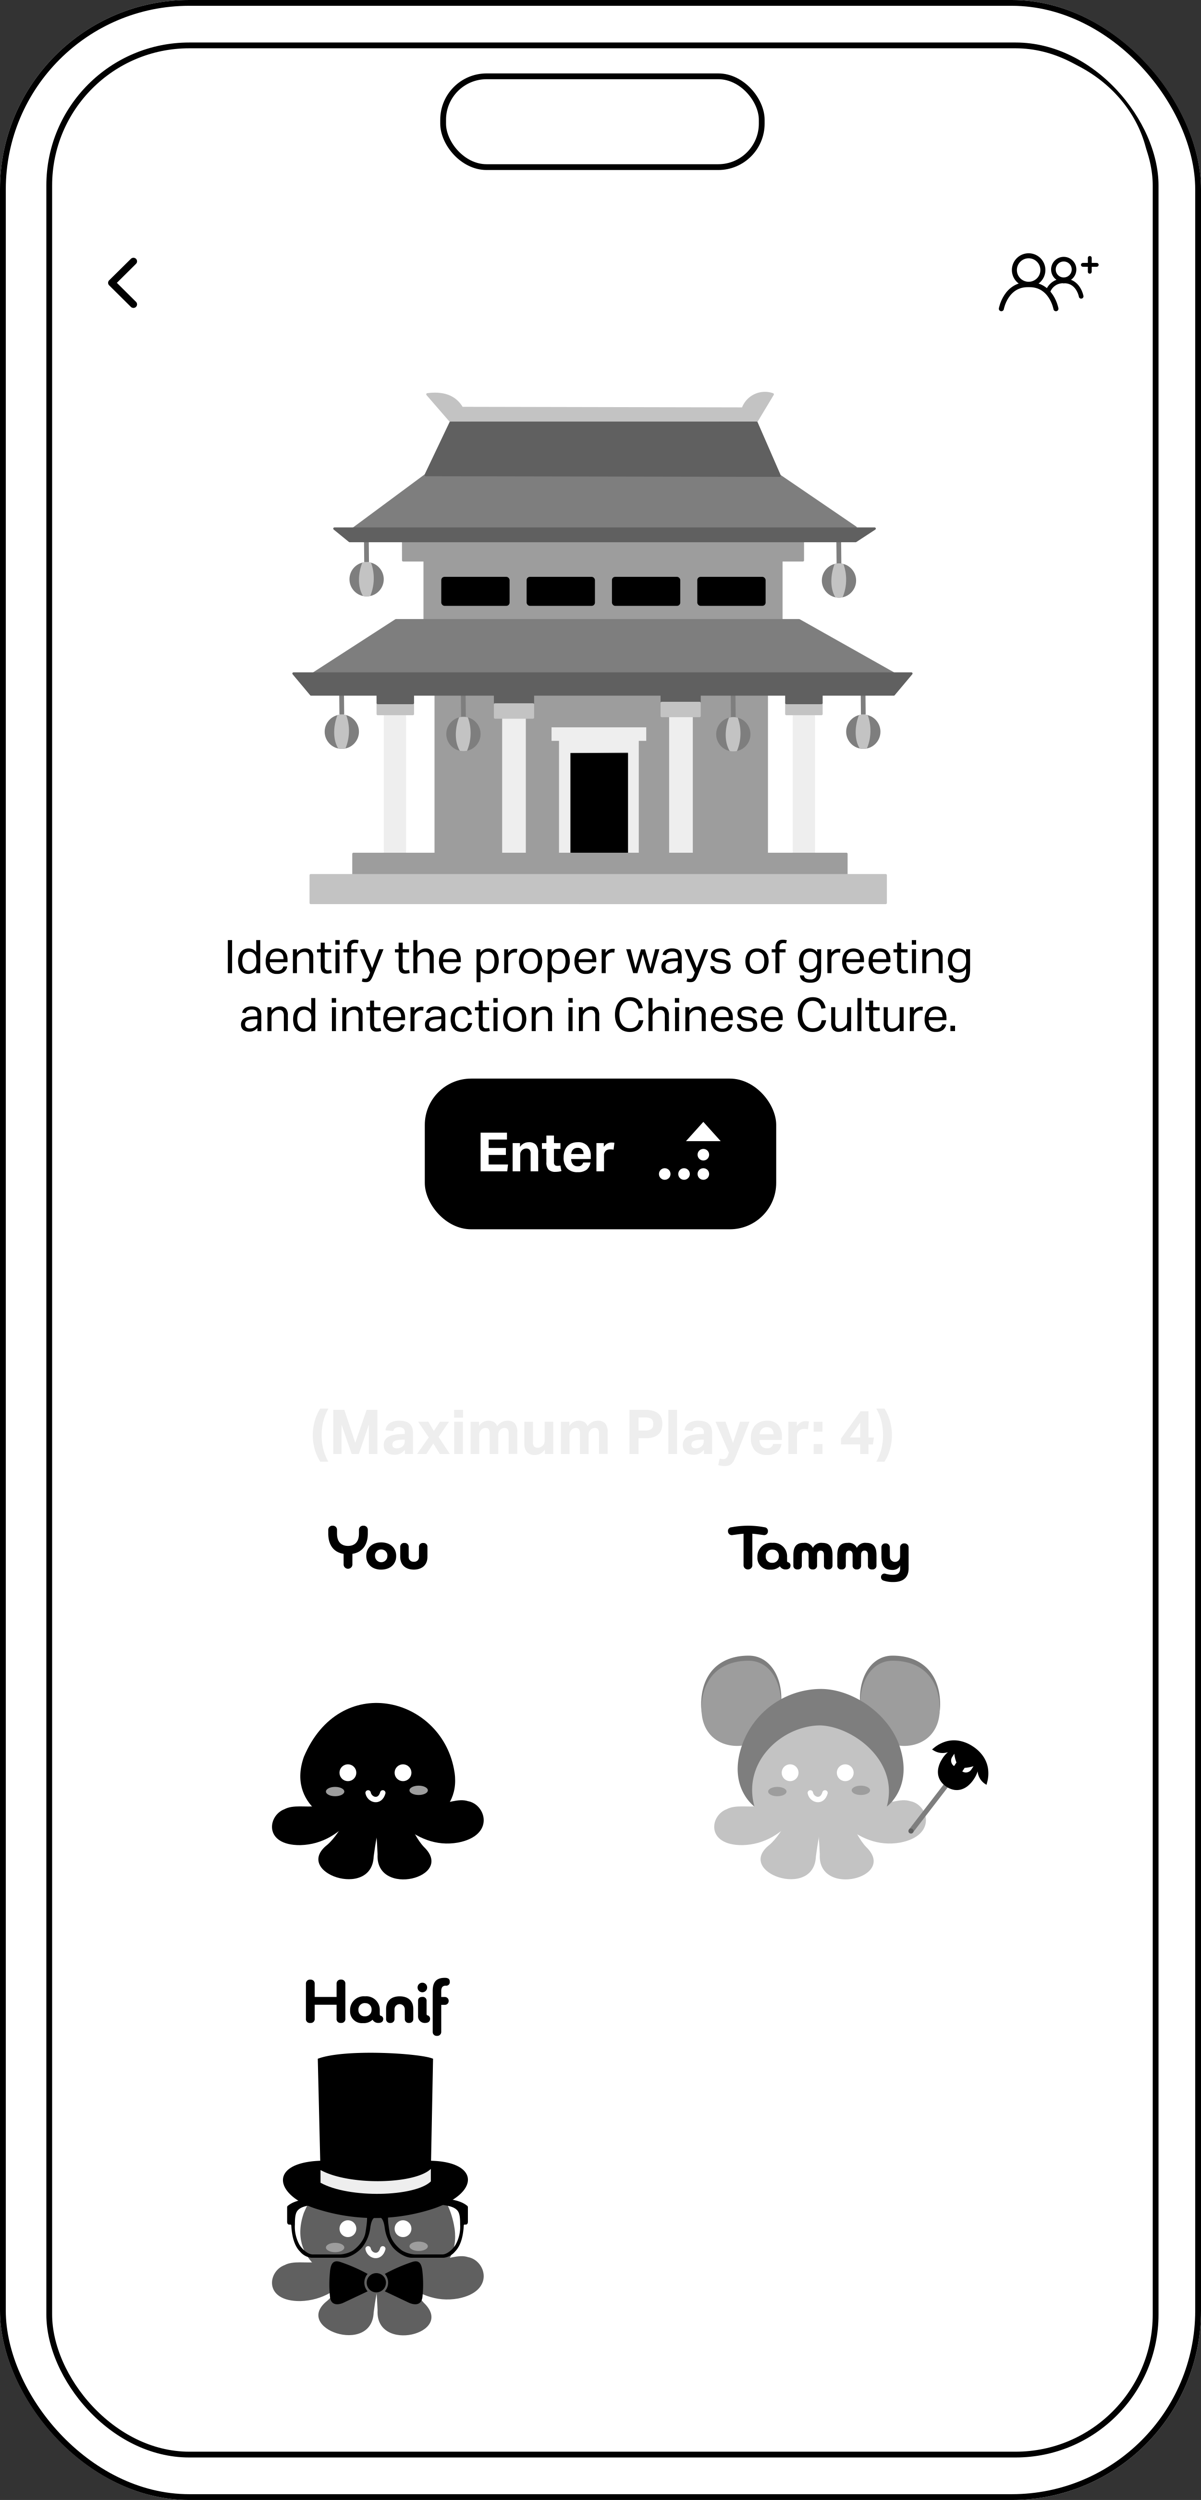 <svg xmlns="http://www.w3.org/2000/svg" xmlns:xlink="http://www.w3.org/1999/xlink" viewBox="0 0 311 647"><rect x="0" y="0" width="311" height="647" fill="#333333" stroke="none"/><defs><path id="reuse-0" fill="none" stroke="#fff" stroke-linecap="round" stroke-miterlimit="10" stroke-width="1.4" d="M28.69 23.28c-.77 2.7-3.44 1.84-3.8 0"/></defs><defs><clipPath id="a"><path fill="none" d="M0 0h34.66v10.22H0z"/></clipPath><clipPath id="b"><path fill="none" d="M0 0h25.68v11.36H0z"/></clipPath><clipPath id="c"><path fill="none" d="M0 0h192.2v23.88H0z"/></clipPath><clipPath id="d"><path fill="none" d="M0 0h46.79v14.58H0z"/></clipPath><clipPath id="e"><path fill="none" d="M0 0h37.25v15.03H0z"/></clipPath><clipPath id="f"><path fill="none" d="M0 0h149.97v14.85H0z"/></clipPath><clipPath id="g"><path fill="none" d="M0 0h46.81v15.4H0z"/></clipPath></defs><g fill="#fff"><g stroke="#000" stroke-width="1.5" transform="translate(-162 -6083.457) translate(0 4725.457) translate(162 1358)"><rect width="311" height="647" stroke="none" rx="49"/><rect width="309.5" height="645.5" x=".75" y=".75" fill="none" rx="48.25"/></g><g stroke="#000" stroke-width="1.5" transform="translate(-162 -6083.457) translate(0 4725.457) translate(174 1369)"><rect width="288" height="625" stroke="none" rx="37"/><rect width="286.5" height="623.5" x=".75" y=".75" fill="none" rx="36.25"/></g><path d="M14.06 52.02h283.62v-6.23c0-18.22-16.31-33-36.43-33H50.5c-20.12 0-36.44 14.78-36.44 33Z"/><g stroke="#000" stroke-width="1.5" transform="translate(-162 -6083.457) translate(0 4725.457) translate(276 1377)"><rect width="84" height="25" stroke="none" rx="12"/><rect width="82.5" height="23.5" x=".75" y=".75" fill="none" rx="11.25"/></g></g><g transform="translate(-162 -6083.457) translate(6.253 5630.344)"><path fill="#9d9d9d" stroke="#9d9d9d" stroke-linejoin="round" stroke-width="1.23" d="M266.02 597.95h91.76v15.68h-91.76z"/><path fill="#eee" d="M361.03 637.23h5.78v36.87h-5.78zM255.13 637.23h5.78v36.87h-5.78z"/><path fill="#7c0e21" stroke="#7e7e7e" stroke-miterlimit="10" stroke-width="1.23" d="m250.62 592.8.06 5.78"/><path fill="#9d9d9d" stroke="#9d9d9d" stroke-miterlimit="10" stroke-width="1.23" d="M268.88 632.85H354v41.25h-85.12z"/><path fill="#c3c3c3" stroke="#c3c3c3" stroke-linejoin="round" stroke-width=".61" d="m266.43 555.17 6.38 7.36h78.6l4.43-7.36a6.06 6.06 0 0 0-7.73 3.68l-72.75-.15c-1.64-2.83-4.54-4.1-8.93-3.53Z"/><path fill="#7e7e7e" stroke="#7e7e7e" stroke-linejoin="round" stroke-width=".61" d="m272.43 562.53-6.44 13.53-18.72 13.86 130.05-.27-19.7-13.43-5.98-13.7Z"/><path fill="#9d9d9d" stroke="#9d9d9d" stroke-linejoin="round" stroke-width=".61" d="M260.14 593.14h103.51v4.99h-103.5z"/><path fill="#7e7e7e" stroke="#7e7e7e" stroke-linejoin="round" stroke-width=".61" d="M258.28 613.63h104.4l24.51 13.8H236.91Z"/><path fill="#c3c3c3" stroke="#c3c3c3" stroke-linejoin="round" stroke-width=".61" d="M253.55 635.04h9.11v2.87h-9.1z"/><path fill="#606060" stroke="#606060" stroke-linejoin="round" stroke-width=".61" d="M253.55 632.85h9.11v2.2h-9.1z"/><path fill="#c3c3c3" stroke="#c3c3c3" stroke-linejoin="round" stroke-width=".61" d="M359.37 635.04h9.1v2.87h-9.1z"/><path fill="#606060" stroke="#606060" stroke-linejoin="round" stroke-width=".61" d="M359.37 632.85h9.1v2.2h-9.1zM327.1 632.54h9.8v2.2h-9.8z"/><rect width="17.69" height="7.51" rx=".85" transform="translate(270.017 602.4)"/><rect width="17.69" height="7.51" rx=".85" transform="translate(292.115 602.4)"/><rect width="17.69" height="7.51" rx=".85" transform="translate(314.213 602.4)"/><rect width="17.69" height="7.51" rx=".85" transform="translate(336.312 602.4)"/><path fill="#eee" d="M298.57 641.35h24.52v3.5h-24.52zM300.5 674.1v-29.25h20.66v29.25h-2.8v-26.27l-14.89.17v26.1ZM285.78 638.39h6.13v35.69h-6.13z"/><path fill="#606060" stroke="#606060" stroke-linejoin="round" stroke-width=".61" d="M283.94 632.85h9.81v2.2h-9.8z"/><path fill="#c3c3c3" stroke="#c3c3c3" stroke-linejoin="round" stroke-width=".61" d="M283.94 635.43h9.81v3.38h-9.8z"/><path fill="#eee" d="M329.02 638.4h6.13v35.7h-6.13z"/><path d="M303.47 648h14.9v26.1h-14.9z"/><path fill="#606060" stroke="#606060" stroke-linejoin="round" stroke-width=".61" d="m272.43 562.53-6.44 13.53 91.63.16-5.98-13.7Z"/><circle cx="4.44" cy="4.44" r="4.44" fill="#7e7e7e" transform="translate(246.241 598.582)"/><path fill="#c3c3c3" d="M249.56 598.73c-1.04 2.65-1.3 6.2.2 8.64a5 5 0 0 0 1.85 0 11.84 11.84 0 0 0 .21-8.64 4.39 4.39 0 0 0-2.26 0Z"/><path fill="#7c0e21" stroke="#7e7e7e" stroke-miterlimit="10" stroke-width="1.23" d="m275.7 632.85.06 5.78"/><circle cx="4.44" cy="4.44" r="4.44" fill="#7e7e7e" transform="translate(271.316 638.631)"/><path fill="#c3c3c3" d="M274.63 638.78c-1.03 2.65-1.3 6.2.21 8.64a4.99 4.99 0 0 0 1.84 0 11.84 11.84 0 0 0 .22-8.64 4.4 4.4 0 0 0-2.27 0Z"/><path fill="#7c0e21" stroke="#7e7e7e" stroke-miterlimit="10" stroke-width="1.23" d="m345.58 632.92.06 5.78"/><circle cx="4.44" cy="4.44" r="4.44" fill="#7e7e7e" transform="translate(341.201 638.697)"/><path fill="#c3c3c3" d="M344.52 638.85c-1.04 2.65-1.3 6.2.2 8.64a5.03 5.03 0 0 0 1.85 0 11.84 11.84 0 0 0 .21-8.64 4.38 4.38 0 0 0-2.26 0Z"/><path fill="#7c0e21" stroke="#7e7e7e" stroke-miterlimit="10" stroke-width="1.23" d="m244.2 632.26.06 5.78"/><circle cx="4.44" cy="4.44" r="4.44" fill="#7e7e7e" transform="translate(239.819 638.04)"/><path fill="#c3c3c3" d="M243.13 638.19c-1.03 2.65-1.29 6.2.21 8.64a4.99 4.99 0 0 0 1.85 0 11.84 11.84 0 0 0 .21-8.64 4.4 4.4 0 0 0-2.27 0Z"/><path fill="#7c0e21" stroke="#7e7e7e" stroke-miterlimit="10" stroke-width="1.23" d="m379.24 632.26.06 5.78"/><circle cx="4.44" cy="4.44" r="4.44" fill="#7e7e7e" transform="translate(374.859 638.04)"/><path fill="#c3c3c3" d="M378.17 638.19c-1.03 2.65-1.3 6.2.21 8.64a4.99 4.99 0 0 0 1.84 0 11.84 11.84 0 0 0 .22-8.64 4.4 4.4 0 0 0-2.27 0Z"/><path fill="#7c0e21" stroke="#7e7e7e" stroke-miterlimit="10" stroke-width="1.23" d="m372.94 593.14.06 5.78"/><circle cx="4.44" cy="4.44" r="4.44" fill="#7e7e7e" transform="translate(368.561 598.916)"/><path fill="#c3c3c3" d="M371.88 599.06c-1.04 2.66-1.3 6.21.2 8.65a4.99 4.99 0 0 0 1.85 0 11.83 11.83 0 0 0 .21-8.65 4.37 4.37 0 0 0-2.26 0Z"/><path fill="#c3c3c3" stroke="#c3c3c3" stroke-linejoin="round" stroke-width=".61" d="M327.1 635.04h9.8v3.38h-9.8z"/><path fill="#606060" stroke="#606060" stroke-linejoin="round" stroke-width=".61" d="M231.75 627.42h160l-4.56 5.43H236.3ZM242.34 589.92h139.9l-4.92 3.22H246.29Z"/><path fill="#9d9d9d" stroke="#9d9d9d" stroke-linejoin="round" stroke-width=".61" d="M247.27 674.1h127.66v5.52H247.27z"/><path fill="#c3c3c3" stroke="#c3c3c3" stroke-linejoin="round" stroke-width=".61" d="M236.21 679.62H385.1v7.18H236.21z"/></g><g fill="none" stroke="#000"><g stroke-width="1.3"><g transform="translate(-162 -6083.457) translate(222.305 2388.427) translate(198.995 3760.574) translate(2.726 0)"><circle cx="4.34" cy="4.34" r="4.34" stroke="none"/><circle cx="4.34" cy="4.34" r="3.69"/></g><path stroke-linecap="round" d="M259.3 79.9s1.15-6.4 7.07-6.23M273.44 79.9s-1.15-6.4-7.07-6.23"/></g><g stroke-width="1.2"><g transform="translate(-162 -6083.457) translate(222.305 2388.427) translate(210.523 3762.548) translate(1.354 -1.048)"><circle cx="3.27" cy="3.27" r="3.27" stroke="none"/><circle cx="3.27" cy="3.27" r="2.67"/></g><path stroke-linecap="round" d="M271.46 75.21a4.12 4.12 0 0 1 4-2.5"/><path stroke-linecap="round" d="M279.97 76.69s-.73-4.09-4.52-3.98"/></g><g stroke-linecap="round"><path d="M282.2 66.76v3.57M283.99 68.54h-3.57"/></g></g><path d="m30.26 73.2 4.96-4.92a.92.92 0 0 0 0-1.3.95.95 0 0 0-1.32 0l-5.63 5.56a.92.92 0 0 0-.03 1.28l5.65 5.6a.95.95 0 0 0 1.33 0 .92.92 0 0 0 0-1.3Z"/><g transform="translate(-162 -6083.457) translate(-348 5120.595)"><rect width="91" height="39" rx="12" transform="translate(620 1242.003)"/><circle cx="1.5" cy="1.5" r="1.5" fill="#fff" transform="translate(680.633 1265.196)"/><circle cx="1.5" cy="1.5" r="1.5" fill="#fff" transform="translate(685.633 1265.196)"/><circle cx="1.5" cy="1.5" r="1.5" fill="#fff" transform="translate(690.633 1265.196)"/><circle cx="1.5" cy="1.5" r="1.5" fill="#fff" transform="translate(690.633 1260.201)"/><path fill="#fff" d="m692.13 1253.2 4.5 5h-9Z"/><g fill="#fff"><path d="M634.45 1256v10h6.9l.2-1.77h-5.02v-2.47H641v-1.8h-4.46v-2.18h4.74V1256Z"/><g clip-path="url(#a)" transform="translate(634.448 1256.004)"><path d="M8.3 2.69h1.9V3.7a2.68 2.68 0 0 1 1.03-.94 2.78 2.78 0 0 1 1.24-.3 2.4 2.4 0 0 1 1.85.66 2.95 2.95 0 0 1 .6 2.05V10h-1.96V5.43a1.44 1.44 0 0 0-.3-1.05 1.1 1.1 0 0 0-.78-.28 1.73 1.73 0 0 0-.65.11 1.85 1.85 0 0 0-.51.33 1.74 1.74 0 0 0-.32.46 1.34 1.34 0 0 0-.13.6V10H8.3ZM17.04 4.21h-1.15V2.7h1.15V.74H19V2.7h1.68V4.2H19V7.6a1 1 0 0 0 .24.78.91.91 0 0 0 .61.2 3.6 3.6 0 0 0 .4-.03 2.27 2.27 0 0 0 .4-.07l.28 1.44a4.59 4.59 0 0 1-.79.17 5.78 5.78 0 0 1-.73.05 2.45 2.45 0 0 1-1.79-.57 2.65 2.65 0 0 1-.58-1.93ZM28.45 7.71a2.87 2.87 0 0 1-.99 1.87 3.6 3.6 0 0 1-2.3.64 3.52 3.52 0 0 1-2.74-1 4.1 4.1 0 0 1-.92-2.86 4.74 4.74 0 0 1 .27-1.65 3.48 3.48 0 0 1 .74-1.22 3.15 3.15 0 0 1 1.16-.77 4.13 4.13 0 0 1 1.48-.26 3.18 3.18 0 0 1 2.53.97 3.81 3.81 0 0 1 .85 2.6v.79h-5.07a2.19 2.19 0 0 0 .45 1.38 1.56 1.56 0 0 0 1.26.5 1.22 1.22 0 0 0 1.37-.98Zm-1.8-2.18a1.72 1.72 0 0 0-.38-1.18 1.46 1.46 0 0 0-1.15-.42 1.73 1.73 0 0 0-.69.13 1.46 1.46 0 0 0-.5.34 1.58 1.58 0 0 0-.32.5 1.9 1.9 0 0 0-.12.63ZM30 2.69h1.9V3.7a2.46 2.46 0 0 1 .88-.86 2.23 2.23 0 0 1 1.1-.29 4.18 4.18 0 0 1 .46.02l.32.05-.23 1.78a3.47 3.47 0 0 0-.83-.08 2.39 2.39 0 0 0-.62.07 1.27 1.27 0 0 0-.53.29 1.4 1.4 0 0 0-.37.5 1.46 1.46 0 0 0-.12.57V10H30Z"/></g></g></g><g clip-path="url(#b)" transform="translate(-162 -6083.457) translate(247.003 6478.313)"><path d="M3.97 7.28C1.39 6.88 0 4.96 0 2.03v-.96A1.06 1.06 0 0 1 1.14 0a1.06 1.06 0 0 1 1.13 1.07v.98c0 2.37 1.33 3.18 2.84 3.18 1.52 0 2.84-.81 2.84-3.18v-.98A1.06 1.06 0 0 1 9.1 0a1.06 1.06 0 0 1 1.14 1.07v.96c0 2.93-1.41 4.85-3.99 5.25v2.83a1.14 1.14 0 0 1-2.27 0ZM13.71 11.37c-2.38 0-3.87-1.46-3.87-3.53s1.49-3.52 3.87-3.52c2.37 0 3.88 1.46 3.88 3.52s-1.5 3.52-3.88 3.52m0-5.21a1.56 1.56 0 0 0-1.6 1.7 1.6 1.6 0 1 0 3.2 0 1.57 1.57 0 0 0-1.6-1.7M23.49 5.5a1 1 0 0 1 1.09-1.03 1.01 1.01 0 0 1 1.1 1.04v2.53c0 2.3-1.61 3.32-3.52 3.32s-3.52-1.02-3.52-3.32V5.5a1 1 0 0 1 1.09-1.04 1.02 1.02 0 0 1 1.1 1.04v2.43a1.23 1.23 0 0 0 1.33 1.4 1.23 1.23 0 0 0 1.33-1.4Z"/></g><path d="M59 243.3h1.1v8.56H59z"/><g clip-path="url(#c)" transform="translate(-162 -6083.457) translate(221 6326.653)"><path d="M7.37 7.78a2.83 2.83 0 0 1-.89.8 2.4 2.4 0 0 1-1.19.28 2.6 2.6 0 0 1-1.18-.26 2.3 2.3 0 0 1-.82-.7 2.99 2.99 0 0 1-.48-1.03 5.08 5.08 0 0 1-.16-1.28 4.66 4.66 0 0 1 .2-1.39 3.08 3.08 0 0 1 .54-1.05 2.33 2.33 0 0 1 .86-.66 2.8 2.8 0 0 1 1.16-.23 2.71 2.71 0 0 1 1 .2 2.28 2.28 0 0 1 .94.75V.1h1.04v8.56H7.37Zm.01-2.4a3.29 3.29 0 0 0-.16-1.16 1.63 1.63 0 0 0-.54-.7 1.6 1.6 0 0 0-.53-.3 2 2 0 0 0-.6-.09 1.9 1.9 0 0 0-.7.14 1.46 1.46 0 0 0-.58.42 2.1 2.1 0 0 0-.39.76 3.96 3.96 0 0 0-.14 1.12 3.82 3.82 0 0 0 .15 1.15 2.04 2.04 0 0 0 .4.75 1.45 1.45 0 0 0 .56.4 1.71 1.71 0 0 0 .63.12 2.18 2.18 0 0 0 .62-.09 1.86 1.86 0 0 0 .55-.29 1.84 1.84 0 0 0 .55-.72 2.77 2.77 0 0 0 .18-1.09ZM15.37 6.92a2.23 2.23 0 0 1-.8 1.42 2.88 2.88 0 0 1-1.84.52A2.74 2.74 0 0 1 10.56 8a3.5 3.5 0 0 1-.76-2.4 4.36 4.36 0 0 1 .22-1.43 2.9 2.9 0 0 1 .6-1.04 2.6 2.6 0 0 1 .93-.64 3.34 3.34 0 0 1 2.41 0 2.26 2.26 0 0 1 .85.63 2.67 2.67 0 0 1 .5.96 4.3 4.3 0 0 1 .15 1.2v.54h-4.6a2.9 2.9 0 0 0 .13.87 2.13 2.13 0 0 0 .36.7 1.64 1.64 0 0 0 .58.46 1.82 1.82 0 0 0 .8.17 1.8 1.8 0 0 0 1.14-.3 1.48 1.48 0 0 0 .49-.8Zm-.95-1.88a3.12 3.12 0 0 0-.1-.8 1.68 1.68 0 0 0-.3-.62 1.37 1.37 0 0 0-.52-.4 1.91 1.91 0 0 0-.78-.14 1.66 1.66 0 0 0-1.3.5 2.42 2.42 0 0 0-.54 1.46ZM16.85 2.46h1.03v.95a2.77 2.77 0 0 1 1-.88 2.67 2.67 0 0 1 1.17-.26 1.99 1.99 0 0 1 1.57.57 2.48 2.48 0 0 1 .5 1.7v4.12h-1.04V4.74a1.85 1.85 0 0 0-.3-1.22 1.21 1.21 0 0 0-.97-.35 2.07 2.07 0 0 0-.69.12 1.7 1.7 0 0 0-.62.38 2 2 0 0 0-.45.56 1.61 1.61 0 0 0-.16.76v3.67h-1.04ZM24.05 3.29h-.96v-.83h.96V.76h1.04v1.7h1.65v.83h-1.65v3.63a1.2 1.2 0 0 0 .2.74.72.72 0 0 0 .63.27 2.61 2.61 0 0 0 .46-.03 2.32 2.32 0 0 0 .36-.1l.18.8a3.67 3.67 0 0 1-.52.13 3.58 3.58 0 0 1-.66.06 1.98 1.98 0 0 1-.86-.16 1.27 1.27 0 0 1-.51-.44 1.73 1.73 0 0 1-.26-.69 5.27 5.27 0 0 1-.07-.86ZM27.84.1h1.11v1.2h-1.11Zm.03 2.36h1.05v6.2h-1.05ZM30.92 3.29h-.97v-.83h.97v-.54a2.24 2.24 0 0 1 .15-.86 1.64 1.64 0 0 1 .41-.6 1.67 1.67 0 0 1 .6-.35 2.28 2.28 0 0 1 .73-.11 4.47 4.47 0 0 1 .52.03 3.06 3.06 0 0 1 .53.11l-.16.82a1.88 1.88 0 0 0-.37-.08 3.32 3.32 0 0 0-.34-.02 1.18 1.18 0 0 0-.72.23.95.95 0 0 0-.3.8v.57h1.57v.83h-1.57v5.37h-1.05ZM34.9 9.98a2.01 2.01 0 0 0 .67.12.83.83 0 0 0 .6-.2 2.04 2.04 0 0 0 .41-.73l.25-.66-2.63-6.05h1.21l1.96 4.87 1.79-4.87h1.15l-2.71 6.8a7.76 7.76 0 0 1-.34.73 2.75 2.75 0 0 1-.37.55 1.32 1.32 0 0 1-.48.34 1.84 1.84 0 0 1-.7.11 3.33 3.33 0 0 1-.51-.03 3.15 3.15 0 0 1-.5-.14ZM44.23 3.29h-.96v-.83h.96V.76h1.05v1.7h1.64v.83h-1.65v3.63a1.2 1.2 0 0 0 .2.74.72.72 0 0 0 .63.27 2.61 2.61 0 0 0 .46-.03 2.32 2.32 0 0 0 .37-.1l.18.8a3.67 3.67 0 0 1-.52.13 3.58 3.58 0 0 1-.67.06 1.98 1.98 0 0 1-.85-.16 1.27 1.27 0 0 1-.52-.44 1.73 1.73 0 0 1-.26-.69 5.27 5.27 0 0 1-.06-.86ZM48.03.1h1.05v3.28a2.85 2.85 0 0 1 1-.85 2.63 2.63 0 0 1 1.16-.26 1.99 1.99 0 0 1 1.56.57 2.48 2.48 0 0 1 .51 1.7v4.12h-1.05V4.74a1.87 1.87 0 0 0-.3-1.22 1.2 1.2 0 0 0-.96-.35 2.07 2.07 0 0 0-.69.12 1.7 1.7 0 0 0-.62.38 2 2 0 0 0-.45.56 1.61 1.61 0 0 0-.16.76v3.67h-1.05ZM60.24 6.92a2.23 2.23 0 0 1-.8 1.42 2.88 2.88 0 0 1-1.84.52A2.74 2.74 0 0 1 55.43 8a3.5 3.5 0 0 1-.76-2.4 4.36 4.36 0 0 1 .22-1.43 2.9 2.9 0 0 1 .6-1.04 2.6 2.6 0 0 1 .93-.64 3.34 3.34 0 0 1 2.42 0 2.26 2.26 0 0 1 .84.63 2.67 2.67 0 0 1 .5.96 4.3 4.3 0 0 1 .15 1.2v.54h-4.6a2.9 2.9 0 0 0 .12.87 2.13 2.13 0 0 0 .36.7 1.64 1.64 0 0 0 .58.46 1.82 1.82 0 0 0 .8.17 1.8 1.8 0 0 0 1.14-.3 1.48 1.48 0 0 0 .5-.8Zm-.95-1.88a3.12 3.12 0 0 0-.1-.8 1.68 1.68 0 0 0-.3-.62 1.37 1.37 0 0 0-.53-.4 1.91 1.91 0 0 0-.78-.14 1.66 1.66 0 0 0-1.29.5 2.42 2.42 0 0 0-.54 1.46ZM64.39 2.46h1.03v.89a2.7 2.7 0 0 1 .9-.8 2.47 2.47 0 0 1 1.19-.28 2.64 2.64 0 0 1 1.16.24 2.27 2.27 0 0 1 .83.67 2.95 2.95 0 0 1 .49 1.03 4.99 4.99 0 0 1 .16 1.31 4.66 4.66 0 0 1-.2 1.39 3.02 3.02 0 0 1-.54 1.05 2.46 2.46 0 0 1-.87.66 2.8 2.8 0 0 1-2.19.03 2.23 2.23 0 0 1-.92-.75V11H64.4Zm1.03 3.28a3.35 3.35 0 0 0 .14 1.02 1.99 1.99 0 0 0 .38.7 1.4 1.4 0 0 0 .57.4 2.07 2.07 0 0 0 .74.13 1.9 1.9 0 0 0 .71-.14 1.4 1.4 0 0 0 .57-.42 2.14 2.14 0 0 0 .38-.76 4.08 4.08 0 0 0 .14-1.14 3.77 3.77 0 0 0-.15-1.15 2.1 2.1 0 0 0-.4-.74 1.4 1.4 0 0 0-.54-.4 1.71 1.71 0 0 0-.63-.12 2.01 2.01 0 0 0-.76.14 1.7 1.7 0 0 0-.6.4 1.87 1.87 0 0 0-.4.7 2.9 2.9 0 0 0-.15.95ZM71.56 2.46h1.03v.96a2.57 2.57 0 0 1 .81-.8 1.93 1.93 0 0 1 1-.27 2.73 2.73 0 0 1 .56.05l-.14.97-.24-.04a1.8 1.8 0 0 0-.26-.02 1.82 1.82 0 0 0-.59.1 1.6 1.6 0 0 0-.56.35 1.7 1.7 0 0 0-.42.52 1.54 1.54 0 0 0-.15.7v3.68h-1.04ZM78.37 8.86a3.28 3.28 0 0 1-1.26-.23 2.59 2.59 0 0 1-.94-.65 2.83 2.83 0 0 1-.58-1.03 4.31 4.31 0 0 1-.2-1.37 4.09 4.09 0 0 1 .21-1.37 3 3 0 0 1 .61-1.04 2.69 2.69 0 0 1 .96-.67 3.18 3.18 0 0 1 1.24-.23 3.24 3.24 0 0 1 1.25.23 2.61 2.61 0 0 1 .94.65 2.86 2.86 0 0 1 .6 1.03 4.2 4.2 0 0 1 .2 1.35 4.24 4.24 0 0 1-.22 1.38 2.98 2.98 0 0 1-.6 1.05 2.62 2.62 0 0 1-.95.66 3.26 3.26 0 0 1-1.26.24m.01-.87a1.93 1.93 0 0 0 .86-.18 1.6 1.6 0 0 0 .6-.5 2.16 2.16 0 0 0 .34-.77 4.24 4.24 0 0 0 .1-1 4.11 4.11 0 0 0-.1-.96 2.11 2.11 0 0 0-.34-.77 1.62 1.62 0 0 0-.6-.5 1.91 1.91 0 0 0-.86-.18 1.88 1.88 0 0 0-.86.18 1.64 1.64 0 0 0-.59.5 2.11 2.11 0 0 0-.34.77 4.16 4.16 0 0 0-.1.98 4.17 4.17 0 0 0 .1.98 2.23 2.23 0 0 0 .34.77 1.55 1.55 0 0 0 .59.5 1.93 1.93 0 0 0 .86.18M82.8 2.46h1.03v.89a2.7 2.7 0 0 1 .9-.8 2.47 2.47 0 0 1 1.19-.28 2.64 2.64 0 0 1 1.16.24 2.27 2.27 0 0 1 .82.67 2.95 2.95 0 0 1 .5 1.03 4.99 4.99 0 0 1 .16 1.31 4.66 4.66 0 0 1-.19 1.39 3.02 3.02 0 0 1-.55 1.05 2.46 2.46 0 0 1-.87.66 2.8 2.8 0 0 1-2.19.03 2.23 2.23 0 0 1-.91-.75V11H82.8Zm1.03 3.28a3.35 3.35 0 0 0 .14 1.02 1.99 1.99 0 0 0 .38.7 1.4 1.4 0 0 0 .57.4 2.07 2.07 0 0 0 .73.13 1.9 1.9 0 0 0 .72-.14 1.4 1.4 0 0 0 .57-.42 2.14 2.14 0 0 0 .38-.76 4.08 4.08 0 0 0 .13-1.14 3.77 3.77 0 0 0-.15-1.15 2.1 2.1 0 0 0-.39-.74 1.4 1.4 0 0 0-.54-.4 1.71 1.71 0 0 0-.63-.12 2.01 2.01 0 0 0-.76.14 1.7 1.7 0 0 0-.6.4 1.87 1.87 0 0 0-.4.7 2.9 2.9 0 0 0-.15.95ZM95.33 6.92a2.23 2.23 0 0 1-.8 1.42 2.88 2.88 0 0 1-1.85.52A2.74 2.74 0 0 1 90.51 8a3.5 3.5 0 0 1-.75-2.4 4.36 4.36 0 0 1 .21-1.43 2.9 2.9 0 0 1 .61-1.04 2.6 2.6 0 0 1 .93-.64 3.34 3.34 0 0 1 2.41 0 2.26 2.26 0 0 1 .85.63 2.67 2.67 0 0 1 .49.96 4.3 4.3 0 0 1 .16 1.2v.54h-4.6a2.9 2.9 0 0 0 .12.87 2.13 2.13 0 0 0 .36.7 1.64 1.64 0 0 0 .58.46 1.82 1.82 0 0 0 .8.17 1.8 1.8 0 0 0 1.14-.3 1.48 1.48 0 0 0 .5-.8Zm-.95-1.88a3.12 3.12 0 0 0-.1-.8 1.68 1.68 0 0 0-.3-.62 1.37 1.37 0 0 0-.53-.4 1.91 1.91 0 0 0-.78-.14 1.66 1.66 0 0 0-1.29.5 2.42 2.42 0 0 0-.55 1.46ZM96.8 2.46h1.03v.96a2.57 2.57 0 0 1 .82-.8 1.93 1.93 0 0 1 1-.27 2.73 2.73 0 0 1 .55.05l-.13.97-.24-.04a1.8 1.8 0 0 0-.27-.02 1.82 1.82 0 0 0-.58.1 1.6 1.6 0 0 0-.57.35 1.7 1.7 0 0 0-.41.52 1.54 1.54 0 0 0-.15.7v3.68H96.8ZM103.16 2.46h1.14l1.25 4.94 1.43-4.9h1.05l1.4 4.9 1.23-4.94h1.1l-1.81 6.2h-1.1l-1.4-4.94-1.4 4.94h-1.08ZM116.53 7.81a3.03 3.03 0 0 1-.85.7 2.56 2.56 0 0 1-1.29.3 3.09 3.09 0 0 1-.85-.12 1.85 1.85 0 0 1-.68-.34 1.58 1.58 0 0 1-.43-.59 1.98 1.98 0 0 1-.16-.81 1.8 1.8 0 0 1 .27-1.03 1.9 1.9 0 0 1 .72-.63 3.61 3.61 0 0 1 1.01-.32 9.47 9.47 0 0 1 1.17-.12l1.07-.04v-.24a1.6 1.6 0 0 0-.34-1.14 1.47 1.47 0 0 0-1.1-.35 1.92 1.92 0 0 0-1.08.25 1.14 1.14 0 0 0-.46.68l-.95-.11a1.77 1.77 0 0 1 .8-1.24 3.3 3.3 0 0 1 1.73-.4 3.48 3.48 0 0 1 1.13.17 1.9 1.9 0 0 1 .75.46 1.74 1.74 0 0 1 .42.75 3.65 3.65 0 0 1 .12 1v4.02h-1Zm-.02-2.25-1 .03a6.03 6.03 0 0 0-1.06.12 2.1 2.1 0 0 0-.67.26.9.9 0 0 0-.34.4 1.4 1.4 0 0 0-.1.55 1.01 1.01 0 0 0 .28.75 1.28 1.28 0 0 0 .93.28 2.1 2.1 0 0 0 1.44-.45 1.58 1.58 0 0 0 .51-1.25ZM118.98 9.98a2 2 0 0 0 .67.12.83.83 0 0 0 .6-.2 2.03 2.03 0 0 0 .4-.73l.26-.66-2.63-6.05h1.21l1.96 4.87 1.79-4.87h1.15l-2.71 6.8a7.76 7.76 0 0 1-.34.73 2.75 2.75 0 0 1-.37.55 1.32 1.32 0 0 1-.49.34 1.84 1.84 0 0 1-.69.11 3.33 3.33 0 0 1-.51-.03 3.15 3.15 0 0 1-.5-.14ZM125.95 6.85a1.2 1.2 0 0 0 .55.9 2.34 2.34 0 0 0 1.19.26 1.8 1.8 0 0 0 1.12-.27.88.88 0 0 0 .33-.71 1.35 1.35 0 0 0-.04-.34.64.64 0 0 0-.16-.3 1.06 1.06 0 0 0-.34-.22 2.49 2.49 0 0 0-.56-.15l-.8-.12a5.85 5.85 0 0 1-.92-.22 2.28 2.28 0 0 1-.67-.34 1.32 1.32 0 0 1-.41-.51 1.8 1.8 0 0 1-.14-.74 1.55 1.55 0 0 1 .18-.77 1.72 1.72 0 0 1 .52-.57 2.5 2.5 0 0 1 .78-.36 3.62 3.62 0 0 1 .98-.13 4.05 4.05 0 0 1 1.12.14 2.17 2.17 0 0 1 .74.35 1.6 1.6 0 0 1 .44.54 3.11 3.11 0 0 1 .24.66l-.95.16a2.56 2.56 0 0 0-.19-.44.95.95 0 0 0-.29-.32 1.33 1.33 0 0 0-.43-.2 2.63 2.63 0 0 0-.65-.06 2.85 2.85 0 0 0-.72.08 1.36 1.36 0 0 0-.46.2.78.78 0 0 0-.24.3.84.84 0 0 0-.08.35 1.13 1.13 0 0 0 .05.34.58.58 0 0 0 .18.26 1.15 1.15 0 0 0 .36.2 3.42 3.42 0 0 0 .59.14l.9.15a3 3 0 0 1 1.57.62 1.69 1.69 0 0 1 .47 1.3 1.67 1.67 0 0 1-.16.73 1.6 1.6 0 0 1-.46.57 2.28 2.28 0 0 1-.78.39 3.87 3.87 0 0 1-1.1.14 4.84 4.84 0 0 1-1.05-.11 2.72 2.72 0 0 1-.85-.34 1.83 1.83 0 0 1-.6-.62 2.08 2.08 0 0 1-.27-.94ZM137 8.86a3.28 3.28 0 0 1-1.26-.23 2.59 2.59 0 0 1-.94-.65 2.83 2.83 0 0 1-.58-1.03 4.31 4.31 0 0 1-.2-1.37 4.09 4.09 0 0 1 .21-1.37 3 3 0 0 1 .61-1.04 2.69 2.69 0 0 1 .96-.67 3.18 3.18 0 0 1 1.24-.23 3.24 3.24 0 0 1 1.25.22 2.61 2.61 0 0 1 .94.66 2.86 2.86 0 0 1 .6 1.02 4.2 4.2 0 0 1 .2 1.36 4.24 4.24 0 0 1-.21 1.38 2.98 2.98 0 0 1-.6 1.04 2.62 2.62 0 0 1-.96.67 3.26 3.26 0 0 1-1.26.23m.01-.86a1.93 1.93 0 0 0 .87-.18 1.6 1.6 0 0 0 .6-.5 2.16 2.16 0 0 0 .33-.77 4.24 4.24 0 0 0 .11-1 4.11 4.11 0 0 0-.1-.96 2.11 2.11 0 0 0-.35-.77 1.62 1.62 0 0 0-.6-.5 1.91 1.91 0 0 0-.86-.18 1.88 1.88 0 0 0-.85.18 1.64 1.64 0 0 0-.6.5 2.11 2.11 0 0 0-.33.77 4.16 4.16 0 0 0-.11.98 4.17 4.17 0 0 0 .1.98 2.23 2.23 0 0 0 .34.77 1.55 1.55 0 0 0 .59.5 1.93 1.93 0 0 0 .86.18M141.8 3.29h-.97v-.83h.97v-.54a2.24 2.24 0 0 1 .15-.86 1.64 1.64 0 0 1 .4-.6 1.67 1.67 0 0 1 .6-.35 2.28 2.28 0 0 1 .74-.11 4.47 4.47 0 0 1 .52.03 3.06 3.06 0 0 1 .53.11l-.17.82a1.88 1.88 0 0 0-.36-.08 3.32 3.32 0 0 0-.35-.02 1.18 1.18 0 0 0-.72.23.95.95 0 0 0-.3.8v.57h1.58v.83h-1.58v5.37h-1.04ZM149.17 9.24a1.23 1.23 0 0 0 .5.8 2.27 2.27 0 0 0 1.2.24 1.54 1.54 0 0 0 1.35-.55 2.79 2.79 0 0 0 .38-1.59v-.66a2.55 2.55 0 0 1-.87.78 2.46 2.46 0 0 1-1.2.28 2.61 2.61 0 0 1-1.16-.25 2.28 2.28 0 0 1-.82-.67 2.96 2.96 0 0 1-.5-.99 4.37 4.37 0 0 1-.15-1.21 4.13 4.13 0 0 1 .19-1.29 2.87 2.87 0 0 1 .55-1 2.49 2.49 0 0 1 .87-.64 2.78 2.78 0 0 1 1.15-.23 2.68 2.68 0 0 1 1.02.21 2.26 2.26 0 0 1 .93.77v-.78h1.03v5.2a8.32 8.32 0 0 1-.1 1.45 2.78 2.78 0 0 1-.43 1.09 1.95 1.95 0 0 1-.84.69 3.46 3.46 0 0 1-1.4.24 3.6 3.6 0 0 1-1.92-.44 1.86 1.86 0 0 1-.81-1.45Zm3.46-3.91a3.15 3.15 0 0 0-.15-1.03 1.84 1.84 0 0 0-.4-.68 1.45 1.45 0 0 0-.58-.37 2.1 2.1 0 0 0-.7-.12 1.98 1.98 0 0 0-.7.13 1.47 1.47 0 0 0-.58.4 1.93 1.93 0 0 0-.39.7 3.49 3.49 0 0 0-.13 1.05 3.24 3.24 0 0 0 .15 1.06 2 2 0 0 0 .39.7 1.43 1.43 0 0 0 .56.38 1.8 1.8 0 0 0 .64.12 2.07 2.07 0 0 0 .75-.13 1.62 1.62 0 0 0 .6-.4 1.85 1.85 0 0 0 .4-.67 2.8 2.8 0 0 0 .14-.94ZM155.25 2.46h1.03v.96a2.57 2.57 0 0 1 .82-.8 1.93 1.93 0 0 1 1-.27 2.73 2.73 0 0 1 .55.05l-.13.97-.24-.04a1.8 1.8 0 0 0-.26-.02 1.82 1.82 0 0 0-.6.1 1.6 1.6 0 0 0-.56.35 1.7 1.7 0 0 0-.4.52 1.54 1.54 0 0 0-.16.7v3.68h-1.04ZM164.65 6.92a2.23 2.23 0 0 1-.8 1.42 2.88 2.88 0 0 1-1.84.52 2.74 2.74 0 0 1-2.17-.86 3.5 3.5 0 0 1-.76-2.4 4.36 4.36 0 0 1 .22-1.42 2.9 2.9 0 0 1 .6-1.05 2.6 2.6 0 0 1 .93-.64 3.34 3.34 0 0 1 2.41 0 2.26 2.26 0 0 1 .85.64 2.67 2.67 0 0 1 .5.95 4.3 4.3 0 0 1 .15 1.21v.53h-4.6a2.9 2.9 0 0 0 .12.87 2.13 2.13 0 0 0 .36.7 1.64 1.64 0 0 0 .59.46 1.82 1.82 0 0 0 .8.17 1.8 1.8 0 0 0 1.14-.3 1.48 1.48 0 0 0 .49-.8Zm-.95-1.88a3.12 3.12 0 0 0-.1-.8 1.68 1.68 0 0 0-.3-.62 1.37 1.37 0 0 0-.53-.4 1.91 1.91 0 0 0-.78-.14 1.66 1.66 0 0 0-1.29.5 2.42 2.42 0 0 0-.54 1.46ZM171.49 6.92a2.24 2.24 0 0 1-.8 1.42 2.88 2.88 0 0 1-1.84.52 2.75 2.75 0 0 1-2.17-.86 3.5 3.5 0 0 1-.76-2.4 4.36 4.36 0 0 1 .22-1.42 2.9 2.9 0 0 1 .6-1.05 2.62 2.62 0 0 1 .93-.64 3.34 3.34 0 0 1 2.42 0 2.27 2.27 0 0 1 .84.64 2.68 2.68 0 0 1 .5.95 4.3 4.3 0 0 1 .16 1.21v.53h-4.61a2.9 2.9 0 0 0 .12.87 2.1 2.1 0 0 0 .36.7 1.63 1.63 0 0 0 .59.46 1.82 1.82 0 0 0 .8.17 1.8 1.8 0 0 0 1.14-.3 1.49 1.49 0 0 0 .49-.8Zm-.95-1.88a3.12 3.12 0 0 0-.1-.8 1.67 1.67 0 0 0-.3-.62 1.37 1.37 0 0 0-.53-.4 1.91 1.91 0 0 0-.78-.14 1.66 1.66 0 0 0-1.29.5 2.42 2.42 0 0 0-.54 1.46ZM173.32 3.29h-.96v-.83h.96V.76h1.05v1.7H176v.83h-1.64v3.63a1.2 1.2 0 0 0 .2.74.72.72 0 0 0 .62.27 2.61 2.61 0 0 0 .46-.03 2.32 2.32 0 0 0 .37-.1l.18.8a3.67 3.67 0 0 1-.52.13 3.59 3.59 0 0 1-.67.06 1.98 1.98 0 0 1-.85-.16 1.27 1.27 0 0 1-.51-.44 1.73 1.73 0 0 1-.26-.69 5.27 5.27 0 0 1-.07-.86ZM177.12.1h1.11v1.2h-1.11Zm.03 2.36h1.05v6.2h-1.04ZM179.83 2.46h1.03v.95a2.77 2.77 0 0 1 1-.88 2.67 2.67 0 0 1 1.17-.26 1.99 1.99 0 0 1 1.57.57 2.48 2.48 0 0 1 .5 1.7v4.12h-1.03V4.74a1.85 1.85 0 0 0-.32-1.22 1.21 1.21 0 0 0-.96-.35 2.07 2.07 0 0 0-.69.12 1.7 1.7 0 0 0-.62.38 2 2 0 0 0-.45.56 1.61 1.61 0 0 0-.16.76v3.67h-1.04ZM187.72 9.24a1.23 1.23 0 0 0 .51.8 2.26 2.26 0 0 0 1.19.24 1.54 1.54 0 0 0 1.36-.55 2.79 2.79 0 0 0 .38-1.59v-.66a2.55 2.55 0 0 1-.87.78 2.46 2.46 0 0 1-1.2.28 2.61 2.61 0 0 1-1.17-.25 2.29 2.29 0 0 1-.82-.67 2.97 2.97 0 0 1-.49-.99 4.37 4.37 0 0 1-.16-1.21 4.1 4.1 0 0 1 .2-1.29 2.87 2.87 0 0 1 .55-1 2.48 2.48 0 0 1 .87-.64 2.78 2.78 0 0 1 1.14-.23 2.68 2.68 0 0 1 1.03.21 2.25 2.25 0 0 1 .93.77v-.78h1.03v5.2a8.32 8.32 0 0 1-.11 1.45 2.78 2.78 0 0 1-.42 1.09 1.96 1.96 0 0 1-.85.69 3.45 3.45 0 0 1-1.4.24 3.6 3.6 0 0 1-1.91-.44 1.86 1.86 0 0 1-.82-1.45Zm3.46-3.91a3.15 3.15 0 0 0-.14-1.03 1.84 1.84 0 0 0-.4-.68 1.45 1.45 0 0 0-.59-.37 2.1 2.1 0 0 0-.69-.12 1.99 1.99 0 0 0-.7.13 1.46 1.46 0 0 0-.59.4 1.93 1.93 0 0 0-.38.7 3.46 3.46 0 0 0-.14 1.05 3.24 3.24 0 0 0 .15 1.06 2 2 0 0 0 .4.7 1.43 1.43 0 0 0 .55.38 1.8 1.8 0 0 0 .64.12 2.07 2.07 0 0 0 .75-.13 1.61 1.61 0 0 0 .6-.4 1.85 1.85 0 0 0 .4-.67 2.8 2.8 0 0 0 .14-.94ZM7.67 22.81a3.03 3.03 0 0 1-.85.7 2.56 2.56 0 0 1-1.29.3 3.09 3.09 0 0 1-.86-.12 1.85 1.85 0 0 1-.67-.34 1.58 1.58 0 0 1-.44-.59 1.98 1.98 0 0 1-.15-.81 1.8 1.8 0 0 1 .27-1.03 1.9 1.9 0 0 1 .72-.63 3.61 3.61 0 0 1 1.01-.32 9.47 9.47 0 0 1 1.16-.12l1.07-.04v-.24a1.6 1.6 0 0 0-.33-1.14 1.47 1.47 0 0 0-1.1-.35 1.92 1.92 0 0 0-1.09.25 1.14 1.14 0 0 0-.45.68l-.95-.11a1.77 1.77 0 0 1 .8-1.24 3.3 3.3 0 0 1 1.73-.4 3.48 3.48 0 0 1 1.13.17 1.9 1.9 0 0 1 .75.46 1.74 1.74 0 0 1 .42.74 3.65 3.65 0 0 1 .12 1v4.04h-1Zm-.03-2.25-1 .03a6.03 6.03 0 0 0-1.05.12 2.1 2.1 0 0 0-.67.26.9.9 0 0 0-.35.4 1.4 1.4 0 0 0-.1.55 1.01 1.01 0 0 0 .29.75 1.28 1.28 0 0 0 .93.28 2.1 2.1 0 0 0 1.44-.45 1.58 1.58 0 0 0 .51-1.25ZM10.26 17.46h1.03v.95a2.77 2.77 0 0 1 1.01-.88 2.67 2.67 0 0 1 1.16-.26 1.99 1.99 0 0 1 1.57.57 2.48 2.48 0 0 1 .51 1.7v4.12H14.5v-3.92a1.85 1.85 0 0 0-.31-1.22 1.21 1.21 0 0 0-.96-.35 2.07 2.07 0 0 0-.7.12 1.7 1.7 0 0 0-.61.38 2 2 0 0 0-.46.56 1.61 1.61 0 0 0-.15.76v3.67h-1.05ZM21.61 22.78a2.83 2.83 0 0 1-.89.8 2.39 2.39 0 0 1-1.18.28 2.6 2.6 0 0 1-1.19-.25 2.3 2.3 0 0 1-.82-.7 3 3 0 0 1-.48-1.03 5.08 5.08 0 0 1-.15-1.29 4.66 4.66 0 0 1 .19-1.38 3.1 3.1 0 0 1 .54-1.05 2.33 2.33 0 0 1 .87-.66 2.81 2.81 0 0 1 1.16-.23 2.71 2.71 0 0 1 1 .2 2.28 2.28 0 0 1 .93.75V15.1h1.05v8.57H21.6Zm.01-2.4a3.31 3.31 0 0 0-.16-1.16 1.63 1.63 0 0 0-.53-.7 1.6 1.6 0 0 0-.54-.3 2 2 0 0 0-.6-.09 1.9 1.9 0 0 0-.7.14 1.45 1.45 0 0 0-.58.42 2.1 2.1 0 0 0-.39.76 4 4 0 0 0-.13 1.12 3.81 3.81 0 0 0 .15 1.15 2.01 2.01 0 0 0 .4.75 1.45 1.45 0 0 0 .55.4 1.7 1.7 0 0 0 .63.12 2.18 2.18 0 0 0 .62-.09 1.75 1.75 0 0 0 1.1-1 2.77 2.77 0 0 0 .19-1.1ZM26.91 15.1h1.12v1.21h-1.12Zm.04 2.36H28v6.2h-1.05ZM29.63 17.46h1.03v.95a2.77 2.77 0 0 1 1-.88 2.67 2.67 0 0 1 1.17-.26 1.99 1.99 0 0 1 1.57.57 2.48 2.48 0 0 1 .5 1.7v4.12h-1.04v-3.92a1.85 1.85 0 0 0-.3-1.22 1.21 1.21 0 0 0-.97-.35 2.07 2.07 0 0 0-.69.12 1.7 1.7 0 0 0-.62.38 2 2 0 0 0-.45.56 1.61 1.61 0 0 0-.16.76v3.67h-1.04ZM36.83 18.29h-.96v-.83h.96v-1.7h1.04v1.7h1.64v.83h-1.64v3.63a1.2 1.2 0 0 0 .2.74.72.72 0 0 0 .63.27 2.61 2.61 0 0 0 .46-.03 2.32 2.32 0 0 0 .36-.1l.18.8a3.67 3.67 0 0 1-.52.13 3.59 3.59 0 0 1-.66.06 1.98 1.98 0 0 1-.86-.16 1.27 1.27 0 0 1-.51-.44 1.73 1.73 0 0 1-.26-.69 5.27 5.27 0 0 1-.07-.86ZM45.81 21.92a2.23 2.23 0 0 1-.8 1.42 2.88 2.88 0 0 1-1.84.52A2.74 2.74 0 0 1 41 23a3.5 3.5 0 0 1-.76-2.4 4.36 4.36 0 0 1 .22-1.42 2.9 2.9 0 0 1 .6-1.05 2.6 2.6 0 0 1 .94-.64 3.34 3.34 0 0 1 2.41 0 2.26 2.26 0 0 1 .85.64 2.67 2.67 0 0 1 .49.95 4.3 4.3 0 0 1 .16 1.21v.53H41.3a2.9 2.9 0 0 0 .13.87 2.13 2.13 0 0 0 .36.7 1.64 1.64 0 0 0 .58.46 1.82 1.82 0 0 0 .8.17 1.8 1.8 0 0 0 1.14-.3 1.48 1.48 0 0 0 .49-.8Zm-.94-1.88a3.12 3.12 0 0 0-.1-.8 1.68 1.68 0 0 0-.3-.62 1.37 1.37 0 0 0-.53-.4 1.91 1.91 0 0 0-.78-.14 1.66 1.66 0 0 0-1.3.5 2.42 2.42 0 0 0-.54 1.46ZM47.3 17.46h1.02v.96a2.57 2.57 0 0 1 .82-.8 1.93 1.93 0 0 1 1-.27 2.73 2.73 0 0 1 .55.05l-.13.97-.24-.04a1.8 1.8 0 0 0-.27-.02 1.82 1.82 0 0 0-.58.1 1.6 1.6 0 0 0-.57.35 1.7 1.7 0 0 0-.41.52 1.54 1.54 0 0 0-.15.7v3.69h-1.05ZM55.3 22.81a3.03 3.03 0 0 1-.84.7 2.56 2.56 0 0 1-1.29.3 3.09 3.09 0 0 1-.86-.12 1.85 1.85 0 0 1-.67-.35 1.58 1.58 0 0 1-.44-.58 1.98 1.98 0 0 1-.15-.81 1.8 1.8 0 0 1 .27-1.04 1.9 1.9 0 0 1 .72-.62 3.61 3.61 0 0 1 1.01-.32 9.47 9.47 0 0 1 1.17-.12l1.06-.04v-.24a1.6 1.6 0 0 0-.33-1.14 1.47 1.47 0 0 0-1.1-.35 1.92 1.92 0 0 0-1.09.25 1.14 1.14 0 0 0-.45.68l-.95-.11a1.77 1.77 0 0 1 .8-1.24 3.3 3.3 0 0 1 1.73-.4 3.48 3.48 0 0 1 1.13.17 1.9 1.9 0 0 1 .75.46 1.74 1.74 0 0 1 .42.74 3.65 3.65 0 0 1 .12 1v4.04h-1Zm-.02-2.25-1 .03a6.03 6.03 0 0 0-1.05.12 2.1 2.1 0 0 0-.67.26.9.9 0 0 0-.35.4 1.4 1.4 0 0 0-.1.55 1.01 1.01 0 0 0 .29.75 1.28 1.28 0 0 0 .93.28 2.1 2.1 0 0 0 1.44-.45 1.58 1.58 0 0 0 .51-1.25ZM63.27 21.56a2.75 2.75 0 0 1-.81 1.68 2.63 2.63 0 0 1-1.86.62 3.21 3.21 0 0 1-1.26-.23 2.4 2.4 0 0 1-.9-.66 2.83 2.83 0 0 1-.56-1.03 4.63 4.63 0 0 1-.19-1.36 4.28 4.28 0 0 1 .2-1.36 2.96 2.96 0 0 1 .6-1.04 2.66 2.66 0 0 1 .93-.67 3.1 3.1 0 0 1 1.25-.24 2.29 2.29 0 0 1 2.5 2.05l-1.04.2a3.07 3.07 0 0 0-.16-.56 1.35 1.35 0 0 0-.28-.44 1.22 1.22 0 0 0-.44-.29 1.68 1.68 0 0 0-.62-.1 1.76 1.76 0 0 0-.84.2 1.57 1.57 0 0 0-.57.5 2.28 2.28 0 0 0-.32.78 4.22 4.22 0 0 0-.1.95 4.47 4.47 0 0 0 .1.95 2.28 2.28 0 0 0 .3.77 1.57 1.57 0 0 0 .57.52 1.74 1.74 0 0 0 .86.2 1.48 1.48 0 0 0 1.12-.39 1.92 1.92 0 0 0 .47-1.04ZM64.97 18.29H64v-.83h.96v-1.7H66v1.7h1.64v.83h-1.64v3.63a1.2 1.2 0 0 0 .2.74.72.72 0 0 0 .63.27 2.61 2.61 0 0 0 .46-.03 2.32 2.32 0 0 0 .37-.1l.18.8a3.67 3.67 0 0 1-.53.14 3.58 3.58 0 0 1-.66.05 1.98 1.98 0 0 1-.85-.15 1.27 1.27 0 0 1-.52-.45 1.73 1.73 0 0 1-.26-.68 5.27 5.27 0 0 1-.06-.87ZM68.76 15.1h1.11v1.21h-1.11Zm.03 2.36h1.05v6.2h-1.05ZM74.25 23.86a3.28 3.28 0 0 1-1.25-.23 2.59 2.59 0 0 1-.94-.65 2.83 2.83 0 0 1-.58-1.03 4.31 4.31 0 0 1-.2-1.37 4.09 4.09 0 0 1 .21-1.37 3 3 0 0 1 .61-1.04 2.69 2.69 0 0 1 .96-.67 3.18 3.18 0 0 1 1.24-.23 3.24 3.24 0 0 1 1.25.23 2.61 2.61 0 0 1 .94.65 2.86 2.86 0 0 1 .6 1.03 4.62 4.62 0 0 1-.01 2.73 2.98 2.98 0 0 1-.6 1.05 2.62 2.62 0 0 1-.96.66 3.26 3.26 0 0 1-1.26.24m.02-.87a1.93 1.93 0 0 0 .86-.18 1.6 1.6 0 0 0 .6-.5 2.16 2.16 0 0 0 .34-.78 4.24 4.24 0 0 0 .1-.99 4.11 4.11 0 0 0-.1-.97 2.11 2.11 0 0 0-.35-.76 1.62 1.62 0 0 0-.59-.5 1.91 1.91 0 0 0-.86-.18 1.88 1.88 0 0 0-.86.18 1.64 1.64 0 0 0-.59.5 2.11 2.11 0 0 0-.34.76 4.54 4.54 0 0 0 0 1.97 2.23 2.23 0 0 0 .33.77 1.55 1.55 0 0 0 .6.5 1.93 1.93 0 0 0 .86.18M78.68 17.46h1.04v.95a2.77 2.77 0 0 1 1-.88 2.67 2.67 0 0 1 1.17-.26 1.99 1.99 0 0 1 1.56.57 2.48 2.48 0 0 1 .51 1.7v4.12h-1.04v-3.92a1.85 1.85 0 0 0-.31-1.22 1.21 1.21 0 0 0-.96-.35 2.07 2.07 0 0 0-.7.12 1.7 1.7 0 0 0-.61.38 2 2 0 0 0-.46.56 1.61 1.61 0 0 0-.15.76v3.67h-1.05ZM88.19 15.1h1.11v1.21h-1.11Zm.03 2.36h1.05v6.2h-1.05ZM90.9 17.46h1.03v.95a2.77 2.77 0 0 1 1-.88 2.67 2.67 0 0 1 1.17-.26 1.99 1.99 0 0 1 1.57.57 2.48 2.48 0 0 1 .5 1.7v4.12h-1.04v-3.92a1.85 1.85 0 0 0-.3-1.22 1.21 1.21 0 0 0-.97-.35 2.07 2.07 0 0 0-.69.12 1.7 1.7 0 0 0-.62.38 2 2 0 0 0-.45.56 1.61 1.61 0 0 0-.16.76v3.67H90.9ZM107.58 20.84a3.97 3.97 0 0 1-.33 1.21 2.97 2.97 0 0 1-1.73 1.6 4.16 4.16 0 0 1-1.43.23 4.04 4.04 0 0 1-1.6-.3 3.2 3.2 0 0 1-1.2-.88 4.05 4.05 0 0 1-.77-1.4 6.16 6.16 0 0 1-.27-1.9 5.9 5.9 0 0 1 .3-1.93 4.08 4.08 0 0 1 .8-1.41 3.42 3.42 0 0 1 1.21-.88 3.84 3.84 0 0 1 1.52-.3 4.1 4.1 0 0 1 1.37.2 2.8 2.8 0 0 1 .97.58 2.9 2.9 0 0 1 .65.88 5.11 5.11 0 0 1 .38 1.14l-1.08.18a4.36 4.36 0 0 0-.28-.84 2.14 2.14 0 0 0-.45-.64 1.8 1.8 0 0 0-.64-.4 2.66 2.66 0 0 0-.92-.14 2.36 2.36 0 0 0-1.98.98 3.33 3.33 0 0 0-.52 1.11 5.9 5.9 0 0 0 0 2.9 3.42 3.42 0 0 0 .52 1.11 2.34 2.34 0 0 0 .84.72 2.5 2.5 0 0 0 1.15.26 2.98 2.98 0 0 0 1-.15 1.8 1.8 0 0 0 .68-.43 2 2 0 0 0 .43-.66 3.79 3.79 0 0 0 .23-.84ZM108.93 15.1h1.05v3.29a2.85 2.85 0 0 1 1-.85 2.63 2.63 0 0 1 1.16-.27 1.99 1.99 0 0 1 1.56.58 2.48 2.48 0 0 1 .51 1.69v4.13h-1.05v-3.93a1.87 1.87 0 0 0-.31-1.22 1.2 1.2 0 0 0-.95-.35 2.07 2.07 0 0 0-.7.12 1.7 1.7 0 0 0-.61.38 2 2 0 0 0-.46.56 1.61 1.61 0 0 0-.15.76v3.67h-1.05ZM115.76 15.1h1.12v1.21h-1.12Zm.04 2.36h1.04v6.2h-1.04ZM118.47 17.46h1.04v.95a2.77 2.77 0 0 1 1-.88 2.67 2.67 0 0 1 1.17-.26 1.99 1.99 0 0 1 1.56.57 2.48 2.48 0 0 1 .51 1.7v4.12h-1.04v-3.92a1.85 1.85 0 0 0-.31-1.22 1.21 1.21 0 0 0-.96-.35 2.07 2.07 0 0 0-.7.12 1.7 1.7 0 0 0-.61.38 2 2 0 0 0-.46.56 1.61 1.61 0 0 0-.15.76v3.67h-1.05ZM130.68 21.92a2.24 2.24 0 0 1-.8 1.42 2.88 2.88 0 0 1-1.84.52 2.74 2.74 0 0 1-2.17-.86 3.5 3.5 0 0 1-.76-2.4 4.36 4.36 0 0 1 .22-1.42 2.9 2.9 0 0 1 .6-1.05 2.6 2.6 0 0 1 .93-.64 3.34 3.34 0 0 1 2.41 0 2.27 2.27 0 0 1 .85.64 2.68 2.68 0 0 1 .5.95 4.3 4.3 0 0 1 .15 1.21v.53h-4.6a2.9 2.9 0 0 0 .12.87 2.13 2.13 0 0 0 .36.7 1.64 1.64 0 0 0 .58.46 1.82 1.82 0 0 0 .8.17 1.8 1.8 0 0 0 1.14-.3 1.49 1.49 0 0 0 .5-.8Zm-.95-1.88a3.12 3.12 0 0 0-.1-.8 1.67 1.67 0 0 0-.3-.62 1.37 1.37 0 0 0-.53-.4 1.91 1.91 0 0 0-.78-.14 1.66 1.66 0 0 0-1.29.5 2.42 2.42 0 0 0-.54 1.46ZM132.82 21.85a1.2 1.2 0 0 0 .55.9 2.34 2.34 0 0 0 1.2.26 1.8 1.8 0 0 0 1.12-.27.88.88 0 0 0 .33-.71 1.35 1.35 0 0 0-.05-.34.64.64 0 0 0-.16-.3 1.06 1.06 0 0 0-.33-.21 2.49 2.49 0 0 0-.57-.16l-.79-.12a5.85 5.85 0 0 1-.92-.22 2.28 2.28 0 0 1-.68-.34 1.32 1.32 0 0 1-.4-.51 1.8 1.8 0 0 1-.15-.74 1.55 1.55 0 0 1 .19-.77 1.72 1.72 0 0 1 .51-.57 2.5 2.5 0 0 1 .78-.36 3.62 3.62 0 0 1 .98-.13 4.05 4.05 0 0 1 1.12.14 2.17 2.17 0 0 1 .74.36 1.6 1.6 0 0 1 .45.54 3.11 3.11 0 0 1 .24.66l-.95.15a2.56 2.56 0 0 0-.2-.44.95.95 0 0 0-.28-.32 1.33 1.33 0 0 0-.44-.2 2.63 2.63 0 0 0-.64-.06 2.85 2.85 0 0 0-.72.08 1.36 1.36 0 0 0-.46.2.78.78 0 0 0-.25.3.84.84 0 0 0-.07.35 1.13 1.13 0 0 0 .05.34.58.58 0 0 0 .18.26 1.14 1.14 0 0 0 .36.2 3.42 3.42 0 0 0 .59.14l.9.15a3 3 0 0 1 1.56.62 1.92 1.92 0 0 1 .32 2.02 1.6 1.6 0 0 1-.47.58 2.28 2.28 0 0 1-.78.38 3.87 3.87 0 0 1-1.1.14 4.84 4.84 0 0 1-1.04-.1 2.72 2.72 0 0 1-.86-.35 1.83 1.83 0 0 1-.6-.61 2.08 2.08 0 0 1-.26-.94ZM143.6 21.92a2.23 2.23 0 0 1-.8 1.42 2.88 2.88 0 0 1-1.84.52 2.74 2.74 0 0 1-2.17-.86 3.5 3.5 0 0 1-.76-2.4 4.36 4.36 0 0 1 .22-1.42 2.9 2.9 0 0 1 .6-1.05 2.6 2.6 0 0 1 .93-.64 3.34 3.34 0 0 1 2.42 0 2.26 2.26 0 0 1 .84.64 2.67 2.67 0 0 1 .5.95 4.3 4.3 0 0 1 .16 1.21v.53h-4.61a2.9 2.9 0 0 0 .12.87 2.13 2.13 0 0 0 .36.7 1.64 1.64 0 0 0 .59.46 1.82 1.82 0 0 0 .8.17 1.8 1.8 0 0 0 1.14-.3 1.48 1.48 0 0 0 .49-.8Zm-.95-1.88a3.12 3.12 0 0 0-.1-.8 1.68 1.68 0 0 0-.3-.62 1.37 1.37 0 0 0-.53-.4 1.91 1.91 0 0 0-.78-.14 1.66 1.66 0 0 0-1.29.5 2.42 2.42 0 0 0-.54 1.46ZM154.92 20.84a4 4 0 0 1-.33 1.21 3.01 3.01 0 0 1-.68.97 3.06 3.06 0 0 1-1.05.63 4.15 4.15 0 0 1-1.44.23 4.04 4.04 0 0 1-1.6-.3 3.2 3.2 0 0 1-1.2-.88 4.04 4.04 0 0 1-.76-1.4 6.13 6.13 0 0 1-.27-1.9 5.9 5.9 0 0 1 .29-1.93 4.08 4.08 0 0 1 .8-1.41 3.43 3.43 0 0 1 1.22-.88 3.84 3.84 0 0 1 1.52-.3 4.1 4.1 0 0 1 1.36.2 2.78 2.78 0 0 1 .98.58 2.9 2.9 0 0 1 .65.89 5.16 5.16 0 0 1 .38 1.14l-1.08.18a4.3 4.3 0 0 0-.28-.85 2.12 2.12 0 0 0-.45-.64 1.78 1.78 0 0 0-.65-.4 2.66 2.66 0 0 0-.91-.14 2.36 2.36 0 0 0-1.98.98 3.34 3.34 0 0 0-.52 1.11 5.9 5.9 0 0 0 0 2.9 3.42 3.42 0 0 0 .52 1.12 2.33 2.33 0 0 0 .84.72 2.5 2.5 0 0 0 1.15.25 2.98 2.98 0 0 0 1-.15 1.8 1.8 0 0 0 .68-.43 2 2 0 0 0 .43-.66 3.73 3.73 0 0 0 .23-.84ZM156.24 17.46h1.04v3.91a2.03 2.03 0 0 0 .28 1.23 1.1 1.1 0 0 0 .92.36 1.84 1.84 0 0 0 1.26-.5 2.01 2.01 0 0 0 .46-.56 1.63 1.63 0 0 0 .15-.76v-3.68h1.05v6.2h-1.03v-.96a3 3 0 0 1-.99.88 2.42 2.42 0 0 1-1.14.27 1.88 1.88 0 0 1-1.53-.57 2.63 2.63 0 0 1-.47-1.7ZM163.03 15.1h1.04v8.57h-1.04zM166.06 18.29h-.96v-.83h.96v-1.7h1.05v1.7h1.64v.83h-1.64v3.63a1.2 1.2 0 0 0 .2.74.72.72 0 0 0 .62.27 2.61 2.61 0 0 0 .46-.03 2.32 2.32 0 0 0 .37-.1l.18.8a3.67 3.67 0 0 1-.52.13 3.59 3.59 0 0 1-.67.06 1.98 1.98 0 0 1-.85-.16 1.27 1.27 0 0 1-.51-.44 1.73 1.73 0 0 1-.26-.69 5.27 5.27 0 0 1-.07-.86ZM169.83 17.46h1.05v3.91a2.03 2.03 0 0 0 .28 1.23 1.1 1.1 0 0 0 .92.36 1.85 1.85 0 0 0 1.26-.5 2.03 2.03 0 0 0 .45-.56 1.63 1.63 0 0 0 .16-.76v-3.68h1.04v6.2h-1.03v-.96a3 3 0 0 1-.98.88 2.43 2.43 0 0 1-1.14.27 1.88 1.88 0 0 1-1.53-.57 2.62 2.62 0 0 1-.48-1.7ZM176.6 17.46h1.03v.96a2.57 2.57 0 0 1 .82-.8 1.93 1.93 0 0 1 1-.27 2.73 2.73 0 0 1 .55.05l-.13.97-.24-.04a1.8 1.8 0 0 0-.27-.02 1.82 1.82 0 0 0-.58.1 1.6 1.6 0 0 0-.57.35 1.7 1.7 0 0 0-.41.52 1.54 1.54 0 0 0-.15.7v3.69h-1.05ZM186 21.92a2.23 2.23 0 0 1-.8 1.42 2.88 2.88 0 0 1-1.84.52 2.74 2.74 0 0 1-2.18-.86 3.5 3.5 0 0 1-.75-2.4 4.36 4.36 0 0 1 .21-1.42 2.9 2.9 0 0 1 .61-1.05 2.6 2.6 0 0 1 .93-.64 3.34 3.34 0 0 1 2.41 0 2.26 2.26 0 0 1 .85.64 2.67 2.67 0 0 1 .49.95 4.3 4.3 0 0 1 .16 1.21v.53h-4.6a2.9 2.9 0 0 0 .12.87 2.13 2.13 0 0 0 .36.7 1.64 1.64 0 0 0 .58.46 1.82 1.82 0 0 0 .8.17 1.8 1.8 0 0 0 1.14-.3 1.48 1.48 0 0 0 .5-.8Zm-.95-1.88a3.12 3.12 0 0 0-.1-.8 1.68 1.68 0 0 0-.3-.62 1.37 1.37 0 0 0-.53-.4 1.91 1.91 0 0 0-.78-.14 1.66 1.66 0 0 0-1.29.5 2.42 2.42 0 0 0-.54 1.46ZM187.11 22.26h1.2v1.4h-1.2z"/></g><g clip-path="url(#d)" transform="translate(-162 -6083.457) translate(350.513 6478.312)"><path d="M4.03 2.08c-1.12.08-1.87.22-2.86.34A.98.98 0 0 1 0 1.46.95.95 0 0 1 .93.4 23.73 23.73 0 0 1 5.2 0a22.48 22.48 0 0 1 4.23.4.96.96 0 0 1 .91 1.06.97.97 0 0 1-1.17.96c-.99-.13-1.74-.26-2.86-.34v8.15a1.11 1.11 0 0 1-1.14 1.09 1.1 1.1 0 0 1-1.14-1.1Z"/><path d="M15.3 8.98c0 .34.08.46.34.5a.86.86 0 0 1 .54.98c-.05.43-.35.86-1.22.86a1.64 1.64 0 0 1-1.52-.83 3.25 3.25 0 0 1-2.48.88 3.05 3.05 0 0 1-3.34-3.24 3.54 3.54 0 0 1 3.87-3.7A3.49 3.49 0 0 1 15.3 8Zm-3.81-2.8a1.63 1.63 0 0 0-1.71 1.78 1.56 1.56 0 0 0 1.66 1.64 1.63 1.63 0 0 0 1.73-1.68 1.6 1.6 0 0 0-1.68-1.74M24.85 7.54c0-.82-.4-1.1-.88-1.1s-.9.29-.9 1.1v2.74a1 1 0 0 1-1.1 1.04.97.97 0 0 1-1.09-1.04V7.54c0-.82-.4-1.1-.88-1.1s-.88.29-.88 1.1v2.74A1 1 0 0 1 18 11.32a.97.97 0 0 1-1.07-1.04V7.54c0-2.53 1.21-3.1 2.66-3.1a2.31 2.31 0 0 1 2.4 1.3 2.37 2.37 0 0 1 2.41-1.3c1.5 0 2.66.65 2.66 3.1v2.74a1 1 0 0 1-1.12 1.04.96.96 0 0 1-1.09-1.04ZM36.24 7.54c0-.82-.4-1.1-.88-1.1s-.9.29-.9 1.1v2.74a1 1 0 0 1-1.1 1.04.97.97 0 0 1-1.09-1.04V7.54c0-.82-.4-1.1-.88-1.1s-.88.29-.88 1.1v2.74a1 1 0 0 1-1.12 1.04.97.97 0 0 1-1.07-1.04V7.54c0-2.53 1.22-3.1 2.66-3.1a2.31 2.31 0 0 1 2.4 1.3 2.37 2.37 0 0 1 2.42-1.3c1.5 0 2.65.65 2.65 3.1v2.74a1 1 0 0 1-1.12 1.04.96.96 0 0 1-1.09-1.04ZM42.85 14.58a7.53 7.53 0 0 1-2.56-.37.9.9 0 0 1-.66-.9.88.88 0 0 1 1.2-.86 7.3 7.3 0 0 0 1.9.26c.86 0 1.85-.21 1.85-1.67v-.9c-.05.67-.88 1.31-1.95 1.31-1.59 0-2.9-.68-2.9-3.39V5.6a1 1 0 0 1 1.08-1.02 1.05 1.05 0 0 1 1.1 1.02v2.42a1.33 1.33 0 1 0 2.66.03V5.6a1.01 1.01 0 0 1 1.1-1.02 1.05 1.05 0 0 1 1.1 1.02v5.44c0 2.87-2.06 3.54-3.94 3.54"/></g><g clip-path="url(#e)" transform="translate(-162 -6083.457) translate(241.22 6595.312)"><path d="M7.94 6.98H2.27v3.62a1.01 1.01 0 0 1-1.13 1.09A1 1 0 0 1 0 10.6V1.55A1.02 1.02 0 0 1 1.14.48a1.02 1.02 0 0 1 1.13 1.07v3.41h5.67v-3.4A1.03 1.03 0 0 1 9.08.47a1.02 1.02 0 0 1 1.13 1.07v9.05a1.01 1.01 0 0 1-1.13 1.09 1 1 0 0 1-1.14-1.09ZM19.12 9.35c0 .33.08.46.34.5a.86.86 0 0 1 .54.97c-.05.43-.35.86-1.22.86a1.64 1.64 0 0 1-1.52-.83 3.25 3.25 0 0 1-2.48.88 3.05 3.05 0 0 1-3.34-3.23 3.54 3.54 0 0 1 3.87-3.7 3.49 3.49 0 0 1 3.81 3.57Zm-3.8-2.8a1.63 1.63 0 0 0-1.72 1.77 1.56 1.56 0 0 0 1.66 1.65A1.63 1.63 0 0 0 17 8.3a1.6 1.6 0 0 0-1.68-1.74M25.6 8.15a1.33 1.33 0 1 0-2.66 0v2.5a1 1 0 0 1-1.1 1.04.98.98 0 0 1-1.08-1.04V8.13c0-2.3 1.48-3.33 3.52-3.33s3.52 1.03 3.52 3.33v2.51a1 1 0 0 1-1.1 1.04.98.98 0 0 1-1.09-1.04ZM28.91 2.51a1.24 1.24 0 0 1 2.48 0 1.24 1.24 0 0 1-2.48 0m1.23 2.44a.97.97 0 0 1 1.1 1.02v3.31c0 .32.08.44.34.47a.93.93 0 0 1 .56 1.04c-.06.45-.38.9-1.3.9a1.72 1.72 0 0 1-1.8-1.84V5.97c0-.7.42-1.02 1.1-1.02M35.04 7v7.04a1.02 1.02 0 0 1-1.12.99 1 1 0 0 1-1.09-1V3.47c0-2.08.66-3.46 3.14-3.46.94 0 1.28.35 1.28 1.02a.91.91 0 0 1-1.04 1.01c-.82 0-1.17.47-1.17 1.43v1.5h.91a.98.98 0 0 1 1.01 1.02.97.97 0 0 1-1 1.01Z"/></g><g fill="#eee" clip-path="url(#f)" transform="translate(-162 -6083.457) translate(243 6448.007)"><path d="M1.92 13.73a10.79 10.79 0 0 1-.8-1.5 12.39 12.39 0 0 1-.62-1.69 13.25 13.25 0 0 1-.37-1.8 13.75 13.75 0 0 1 0-3.75A13.26 13.26 0 0 1 .5 3.2a12.37 12.37 0 0 1 .61-1.69A10.74 10.74 0 0 1 1.92 0h2.13A13.03 13.03 0 0 0 2.7 3.34a14.98 14.98 0 0 0-.41 3.53 14.98 14.98 0 0 0 .4 3.52 13.04 13.04 0 0 0 1.34 3.34ZM5.3.32h2.86L11 8.85 13.94.32h2.78v11.42h-2.2V4.13l-2.6 7.61h-1.86l-2.62-7.6v7.6H5.3ZM23.84 10.69a4.4 4.4 0 0 1-1.11.91 3.2 3.2 0 0 1-1.6.35 3.86 3.86 0 0 1-1.06-.14 2.48 2.48 0 0 1-.88-.45 2.18 2.18 0 0 1-.6-.78 2.61 2.61 0 0 1-.22-1.12 2.4 2.4 0 0 1 .38-1.41 2.61 2.61 0 0 1 1-.85 5.04 5.04 0 0 1 1.4-.43 12.63 12.63 0 0 1 1.59-.16l1.07-.05v-.42a1.19 1.19 0 0 0-.43-1.05 1.74 1.74 0 0 0-1-.29q-1.32 0-1.52 1l-2.04-.18a2.63 2.63 0 0 1 1.15-1.9 4.65 4.65 0 0 1 2.5-.59 5.02 5.02 0 0 1 1.63.24 2.63 2.63 0 0 1 1.08.66 2.56 2.56 0 0 1 .6 1.05 4.83 4.83 0 0 1 .17 1.38v5.28h-2.11Zm-.05-2.67-1 .04a5.75 5.75 0 0 0-1.13.15 2 2 0 0 0-.66.28.83.83 0 0 0-.31.39 1.48 1.48 0 0 0-.08.5.81.81 0 0 0 .29.66 1.21 1.21 0 0 0 .8.24 2.32 2.32 0 0 0 1.4-.4 1.66 1.66 0 0 0 .7-1.43ZM30.02 7.46l-2.74-4.07h2.64l1.42 2.39 1.6-2.39h2.34l-2.7 3.94 2.91 4.41H32.9l-1.7-2.72-1.78 2.72H27ZM36.6.32h2.3v2.02h-2.3Zm.02 3.07h2.24v8.36h-2.24ZM40.86 3.4h2.18V4.5a3.06 3.06 0 0 1 1.09-1.04 2.96 2.96 0 0 1 2.8.03 1.99 1.99 0 0 1 .81 1.08 3.75 3.75 0 0 1 1.22-1.1 2.98 2.98 0 0 1 1.4-.34 2.5 2.5 0 0 1 1.95.7 3.39 3.39 0 0 1 .65 2.32v5.58h-2.24V6.46a2.73 2.73 0 0 0-.08-.72 1.2 1.2 0 0 0-.22-.44.73.73 0 0 0-.32-.23 1.25 1.25 0 0 0-.4-.06 1.64 1.64 0 0 0-.62.11 1.69 1.69 0 0 0-.55.38 1.82 1.82 0 0 0-.36.52 1.4 1.4 0 0 0-.14.6v5.13H45.8V6.46a2.73 2.73 0 0 0-.08-.72 1.2 1.2 0 0 0-.21-.44.73.73 0 0 0-.33-.23 1.25 1.25 0 0 0-.4-.06 1.64 1.64 0 0 0-.62.11 1.69 1.69 0 0 0-.55.38 1.7 1.7 0 0 0-.36.54 1.68 1.68 0 0 0-.14.68v5.02h-2.24ZM54.78 3.4h2.24v5.2a1.7 1.7 0 0 0 .32 1.22 1.2 1.2 0 0 0 .88.3 1.7 1.7 0 0 0 .72-.12 2.02 2.02 0 0 0 .53-.37 1.69 1.69 0 0 0 .4-.53 1.53 1.53 0 0 0 .16-.68V3.39h2.24v8.36H60.1v-1.16a3.26 3.26 0 0 1-1.16 1.07 2.97 2.97 0 0 1-1.39.34 2.69 2.69 0 0 1-2.1-.74 3.43 3.43 0 0 1-.67-2.35ZM64.25 3.4h2.18V4.5a3.06 3.06 0 0 1 1.09-1.04 2.96 2.96 0 0 1 2.8.03 1.99 1.99 0 0 1 .81 1.08 3.75 3.75 0 0 1 1.22-1.1 2.98 2.98 0 0 1 1.4-.34 2.5 2.5 0 0 1 1.95.7 3.39 3.39 0 0 1 .65 2.32v5.58h-2.24V6.46a2.73 2.73 0 0 0-.08-.72 1.2 1.2 0 0 0-.22-.44.73.73 0 0 0-.32-.23 1.25 1.25 0 0 0-.4-.06 1.64 1.64 0 0 0-.62.11 1.69 1.69 0 0 0-.55.38 1.82 1.82 0 0 0-.36.52 1.4 1.4 0 0 0-.14.6v5.13h-2.24V6.46a2.73 2.73 0 0 0-.08-.72 1.2 1.2 0 0 0-.21-.44.73.73 0 0 0-.33-.23 1.25 1.25 0 0 0-.4-.06 1.64 1.64 0 0 0-.62.11 1.69 1.69 0 0 0-.55.38 1.7 1.7 0 0 0-.36.54 1.68 1.68 0 0 0-.14.68v5.03h-2.24ZM82 .32h4.08a6.71 6.71 0 0 1 2.17.3 3.63 3.63 0 0 1 1.36.79 2.65 2.65 0 0 1 .7 1.13 4.57 4.57 0 0 1 .2 1.35 5.14 5.14 0 0 1-.2 1.44 2.85 2.85 0 0 1-.7 1.21 3.49 3.49 0 0 1-1.35.83 6.33 6.33 0 0 1-2.12.3h-1.79v4.08H82Zm4.06 5.36a3.48 3.48 0 0 0 1.03-.13 1.66 1.66 0 0 0 .65-.35 1.15 1.15 0 0 0 .33-.55 2.77 2.77 0 0 0 .09-.71 2.37 2.37 0 0 0-.1-.7 1.12 1.12 0 0 0-.33-.52 1.64 1.64 0 0 0-.65-.32 3.96 3.96 0 0 0-1.03-.1h-1.7v3.38ZM92.08.32h2.24v11.42h-2.24zM101.28 10.69a4.4 4.4 0 0 1-1.11.91 3.2 3.2 0 0 1-1.6.35 3.86 3.86 0 0 1-1.06-.14 2.48 2.48 0 0 1-.88-.45 2.18 2.18 0 0 1-.6-.78 2.61 2.61 0 0 1-.22-1.12 2.4 2.4 0 0 1 .38-1.41 2.61 2.61 0 0 1 1.01-.85 5.04 5.04 0 0 1 1.4-.43 12.63 12.63 0 0 1 1.58-.16l1.07-.05v-.42a1.19 1.19 0 0 0-.43-1.05 1.74 1.74 0 0 0-1-.29q-1.32 0-1.52 1l-2.04-.18a2.63 2.63 0 0 1 1.15-1.9 4.65 4.65 0 0 1 2.5-.59 5.02 5.02 0 0 1 1.63.24 2.63 2.63 0 0 1 1.08.66 2.56 2.56 0 0 1 .6 1.05 4.83 4.83 0 0 1 .18 1.38v5.28h-2.12Zm-.05-2.67-1 .04a5.75 5.75 0 0 0-1.13.15 2 2 0 0 0-.66.28.83.83 0 0 0-.31.39 1.48 1.48 0 0 0-.08.5.81.81 0 0 0 .28.66 1.21 1.21 0 0 0 .8.24 2.32 2.32 0 0 0 1.41-.4 1.66 1.66 0 0 0 .69-1.43ZM105.36 12.93a3.51 3.51 0 0 0 .94.13 1.12 1.12 0 0 0 .72-.22 1.65 1.65 0 0 0 .47-.76l.25-.7-3.47-7.99h2.6l1.94 5.49 1.83-5.49h2.45L109.7 12q-.29.71-.54 1.25a3.63 3.63 0 0 1-.59.9 2.04 2.04 0 0 1-.78.54 3.16 3.16 0 0 1-1.13.17 6.11 6.11 0 0 1-.82-.05 4.93 4.93 0 0 1-.86-.2ZM121.37 9.14a3.28 3.28 0 0 1-1.12 2.13 4.12 4.12 0 0 1-2.64.73 4.02 4.02 0 0 1-3.12-1.15 4.68 4.68 0 0 1-1.05-3.27 5.38 5.38 0 0 1 .3-1.88 3.98 3.98 0 0 1 .85-1.4 3.59 3.59 0 0 1 1.32-.87 4.69 4.69 0 0 1 1.7-.3 3.63 3.63 0 0 1 2.89 1.11 4.35 4.35 0 0 1 .97 2.98v.9h-5.8a2.5 2.5 0 0 0 .52 1.57 1.78 1.78 0 0 0 1.44.57 1.4 1.4 0 0 0 1.57-1.12Zm-2.06-2.5a1.97 1.97 0 0 0-.42-1.34 1.68 1.68 0 0 0-1.32-.48 2 2 0 0 0-.79.14 1.64 1.64 0 0 0-.57.4 1.76 1.76 0 0 0-.36.57 2.17 2.17 0 0 0-.14.71ZM123.15 3.4h2.18v1.16a2.8 2.8 0 0 1 1-.98 2.53 2.53 0 0 1 1.25-.33 4.5 4.5 0 0 1 .53.02l.37.06-.27 2.03a3.9 3.9 0 0 0-.95-.1 2.75 2.75 0 0 0-.7.09 1.49 1.49 0 0 0-.6.33 1.61 1.61 0 0 0-.43.57 1.66 1.66 0 0 0-.14.66v4.83h-2.24ZM129.7 3.4h2.28v2.57h-2.29Zm0 5.77h2.28v2.57h-2.29ZM136.78 7.74 141.84.7h2.05v6.78h1.4l-.24 1.8h-1.16v2.47h-2.13V9.26h-4.98Zm4.98-.27V3.62l-2.69 3.85ZM145.92 13.73a13.04 13.04 0 0 0 1.33-3.34 14.98 14.98 0 0 0 .41-3.53 14.98 14.98 0 0 0-.4-3.52A13.03 13.03 0 0 0 145.91 0h2.13a10.85 10.85 0 0 1 .8 1.5 12.5 12.5 0 0 1 .61 1.69 13.57 13.57 0 0 1 .38 1.8 13.75 13.75 0 0 1 0 3.75 13.55 13.55 0 0 1-.38 1.8 12.52 12.52 0 0 1-.6 1.7 10.9 10.9 0 0 1-.82 1.5Z"/></g><g transform="translate(-162 -6083.457) translate(346.945 6524.182)"><path fill="#c3c3c3" d="M35.12 20.04c3.2 11.19 10.73 3.76 15.63 5.38 4.65.83 7.06 8.83-2.53 10.71-5.8 1.03-10.67-1.16-15.1-4.93M17.53 19.63c-1.35 10.82-9.8 5.46-14.3 7.87-4.37 1.63-5.45 9.4 4.13 9.3 5.77-.16 10.15-3.08 13.84-7.36"/><path fill="#c3c3c3" d="M23 22.58c3.5 3.5 4.06 9.91 4.34 16.6-.6 11.27 20.3 6.04 12-1.91-3.15-3.32-6.58-12.06-5.84-15.96"/><path fill="#c3c3c3" d="M32.25 23.61c-3.88 3.16-5.03 9.5-5.92 16.12-.43 11.29-21.13 4.12-12-3.03 3.5-3 7.78-11.39 7.38-15.34"/><path fill="#c3c3c3" d="M8.25 13.96C17.55-8.06 43.46-1.73 47.1 17 52.04 40.91-.16 37.9 8.25 13.96Z"/><use xlink:href="#reuse-0" stroke-linecap="round" stroke-miterlimit="10" stroke-width="1.4"/><circle cx="1.68" cy="1.68" r="1.68" fill="#fff" stroke="#fff" stroke-miterlimit="10" transform="translate(17.977 16.382)"/><circle cx="1.68" cy="1.68" r="1.68" fill="#fff" stroke="#fff" stroke-miterlimit="10" transform="translate(32.249 16.382)"/><ellipse cx="2.38" cy="1.21" fill="#9d9d9d" rx="2.38" ry="1.21" transform="translate(13.966 21.723)"/><ellipse cx="2.38" cy="1.21" fill="#9d9d9d" rx="2.38" ry="1.21" transform="translate(35.598 21.406)"/></g><path fill="#7e7e7e" d="M202.33 439.62c0 6.15-6.2 11.14-11.42 11.14s-9.35-3.45-9.35-9.6c0-7.74 4.48-12.68 12.31-12.68 5.22 0 8.46 5 8.46 11.14"/><path fill="#9d9d9d" d="M202.22 440.82c0 6.1-6.14 11.03-11.3 11.03s-9.26-3.41-9.26-9.5c0-7.67 4.43-12.55 12.2-12.55 5.15 0 8.36 4.93 8.36 11.02"/><path fill="#7e7e7e" d="M222.68 439.62c0 6.15 6.2 11.14 11.42 11.14s9.35-3.45 9.35-9.6c0-7.74-4.48-12.68-12.32-12.68-5.21 0-8.45 5-8.45 11.14"/><path fill="#9d9d9d" d="M222.78 440.82c0 6.1 6.14 11.03 11.3 11.03s9.26-3.42 9.26-9.5c0-7.66-4.43-12.55-12.2-12.55-5.15 0-8.36 4.94-8.36 11.03"/><path fill="#7e7e7e" d="M232.91 451.8c-2.79-8.16-11.98-14.7-20.4-14.7a21.76 21.76 0 0 0-20.41 14.7c-3.7 10.8 3.27 15.74 3.27 15.74-3.27-11.74 7.37-21.05 17.13-21 8.47.34 20.41 9.26 17.14 21 0 0 6.96-4.94 3.27-15.74"/><g transform="translate(-162 -6083.457) matrix(0.966, 0.259, -0.259, 0.966, 980.959, 908.177)"><path fill="#7e7e7e" d="m899.13 5606.4 7.2-17.29 1.2.5-7.21 17.29z"/><circle cx=".66" cy=".66" r=".66" fill="#606060" transform="translate(899.025 5606.099)"/><path d="M915.47 5590v-.53a8.86 8.86 0 0 0-.75-3.57 7.6 7.6 0 0 0-2.06-2.71 9.5 9.5 0 0 0-3.22-1.74 9.42 9.42 0 0 0-3.65-.48 7.6 7.6 0 0 0-3.26 1 8.97 8.97 0 0 0-2.69 2.49l-.35.5.4.13a4.39 4.39 0 0 0 3.75-.52 7.34 7.34 0 0 0-.96 1.98l-.2.7a6.93 6.93 0 0 0-.19 1.37v.29a4.87 4.87 0 0 0 .41 1.96 4.2 4.2 0 0 0 1.14 1.5 5.24 5.24 0 0 0 1.77.95 5.17 5.17 0 0 0 2 .27 4.17 4.17 0 0 0 1.8-.56 4.93 4.93 0 0 0 1.48-1.37 7.5 7.5 0 0 0 1.06-2.15 7.44 7.44 0 0 0 .4-2.13 4.37 4.37 0 0 0 2.72 2.65l.4.12v-.15"/><path fill="#fff" d="M906.11 5587.64a1.7 1.7 0 0 1-1.09-2.13l.32-.98c.07.19.14.37.23.55a8.1 8.1 0 0 0 .89 1.5ZM910.66 5587.34a1.7 1.7 0 0 1-2.14 1.09l.35-1.06a8.1 8.1 0 0 0 1.6-.7l.51-.3Z"/></g><g transform="translate(-162 -6083.457) translate(232.433 6642.182)"><path fill="#606060" d="M35.12 20.04c3.2 11.19 10.73 3.76 15.63 5.38 4.65.83 7.06 8.83-2.53 10.71-5.8 1.03-10.67-1.16-15.1-4.93M17.53 19.63c-1.35 10.82-9.8 5.46-14.3 7.87-4.37 1.63-5.45 9.4 4.13 9.3 5.77-.16 10.15-3.08 13.84-7.36"/><path fill="#606060" d="M23 22.58c3.5 3.5 4.06 9.91 4.34 16.6-.6 11.27 20.3 6.04 12-1.91-3.15-3.32-6.58-12.06-5.84-15.96"/><path fill="#606060" d="M32.25 23.61c-3.88 3.16-5.03 9.5-5.92 16.12-.43 11.29-21.13 4.12-12-3.03 3.5-3 7.78-11.39 7.38-15.34"/><path fill="#606060" d="M8.25 13.96C17.55-8.06 43.46-1.73 47.1 17 52.04 40.91-.16 37.9 8.25 13.96Z"/><use xlink:href="#reuse-0" stroke-linecap="round" stroke-miterlimit="10" stroke-width="1.4"/><circle cx="1.68" cy="1.68" r="1.68" fill="#fff" stroke="#fff" stroke-miterlimit="10" transform="translate(17.977 16.382)"/><circle cx="1.68" cy="1.68" r="1.68" fill="#fff" stroke="#fff" stroke-miterlimit="10" transform="translate(32.249 16.382)"/><ellipse cx="2.38" cy="1.21" fill="#9d9d9d" rx="2.38" ry="1.21" transform="translate(13.966 21.723)"/><ellipse cx="2.38" cy="1.21" fill="#9d9d9d" rx="2.38" ry="1.21" transform="translate(35.598 21.406)"/></g><g clip-path="url(#g)" transform="translate(-162 -6083.457) translate(236.353 6652.361) translate(0 0)"><path d="M46.81 2.85c0-.75.05-.73-.4-1.06C43.24-.56 36.77.06 31.27.1c-6.08.05-5.15 2.08-7.86 2.08S21.6.15 15.54.1C10.04.06 3.57-.56.4 1.79c-.45.33-.4.32-.4 1.06v2.99c0 .35-.04.99.59.99s.43-.04.56 1.2.48 4.08 2.2 5.79a4.42 4.42 0 0 0 3.93 1.58h7.31c1.56 0 3.64-1.27 4.88-2.72a10.4 10.4 0 0 0 2.09-5.23c.33-2.14 1-2.68 1.85-2.68s1.51.54 1.84 2.68a10.4 10.4 0 0 0 2.09 5.23c1.24 1.45 3.32 2.72 4.88 2.72h7.3a4.42 4.42 0 0 0 3.95-1.59c1.71-1.7 2.07-4.55 2.2-5.79s-.08-1.2.55-1.2.59-.64.59-.99ZM20.3 8.81c-.45 2.88-3.31 4.77-3.31 4.77a7.59 7.59 0 0 1-3.34.97H6.64c-1.3 0-2.76-1.38-3.43-2.48a9.59 9.59 0 0 1-1.2-5.27c0-1.92.15-3.04.8-3.72s2.04-1.57 8.26-1.57c2.22 0 7.55-.2 8.67.93 1.35 1.36 1.01 3.48.56 6.37m23.3 3.26c-.67 1.1-2.12 2.48-3.43 2.48h-7a7.59 7.59 0 0 1-3.35-.97s-2.86-1.89-3.3-4.78-.8-5 .55-6.36c1.12-1.13 6.46-.93 8.67-.93 6.22 0 7.6.9 8.26 1.57s.8 1.8.8 3.72a9.59 9.59 0 0 1-1.2 5.27"/></g><path d="M82.78 559.21c-13.8.59-11.5 9.48 0 12.7a48.87 48.87 0 0 0 29.28-.25c12.38-4.1 12.06-12.18-.47-12.45"/><path fill="#eee" d="M83 564.9v-3.3c5.72 2.23 24.15 2.15 28.57-.4v3.35c-4.07 4-21.18 4.47-28.56.35Z"/><path d="m82.98 561.59-.69-28.78c6.93-2.65 26.85-1.4 29.85 0l-.56 28.49c-4.07 4-21.22 4.4-28.6.29ZM95.2 588.49a3.4 3.4 0 0 0 0 4.51l-6.21 2.93s-3.35 1.7-3.56-1.76a29.98 29.98 0 0 1 0-5.96c.17-2.33.8-3.34 2.53-2.86a43.24 43.24 0 0 1 7.24 3.14M99.65 588.49a3.4 3.4 0 0 1 0 4.51l6.2 2.93s3.36 1.7 3.57-1.76a29.98 29.98 0 0 0 0-5.96c-.18-2.33-.81-3.34-2.53-2.86a43.24 43.24 0 0 0-7.24 3.14"/><path d="M99.94 590.79a2.49 2.49 0 1 1-2.49-2.5 2.49 2.49 0 0 1 2.5 2.5"/><g transform="translate(-162 -6083.457) translate(232.433 6524.182)"><path d="M35.12 20.04c3.2 11.19 10.73 3.76 15.63 5.38 4.65.83 7.06 8.83-2.53 10.71-5.8 1.03-10.67-1.16-15.1-4.93M17.53 19.63c-1.35 10.82-9.8 5.46-14.3 7.87-4.37 1.63-5.45 9.4 4.13 9.3 5.77-.16 10.15-3.08 13.84-7.36"/><path d="M23 22.58c3.5 3.5 4.06 9.91 4.34 16.6-.6 11.27 20.3 6.04 12-1.91-3.15-3.32-6.58-12.06-5.84-15.96"/><path d="M32.25 23.61c-3.88 3.16-5.03 9.5-5.92 16.12-.43 11.29-21.13 4.12-12-3.03 3.5-3 7.78-11.39 7.38-15.34"/><path d="M8.25 13.96C17.55-8.06 43.46-1.73 47.1 17 52.04 40.91-.16 37.9 8.25 13.96Z"/><use xlink:href="#reuse-0" stroke-linecap="round" stroke-miterlimit="10" stroke-width="1.4"/><circle cx="1.68" cy="1.68" r="1.68" fill="#fff" stroke="#fff" stroke-miterlimit="10" transform="translate(17.977 16.382)"/><circle cx="1.68" cy="1.68" r="1.68" fill="#fff" stroke="#fff" stroke-miterlimit="10" transform="translate(32.249 16.382)"/><ellipse cx="2.38" cy="1.21" fill="#9d9d9d" rx="2.38" ry="1.21" transform="translate(13.966 21.723)"/><ellipse cx="2.38" cy="1.21" fill="#9d9d9d" rx="2.38" ry="1.21" transform="translate(35.598 21.406)"/></g></svg>